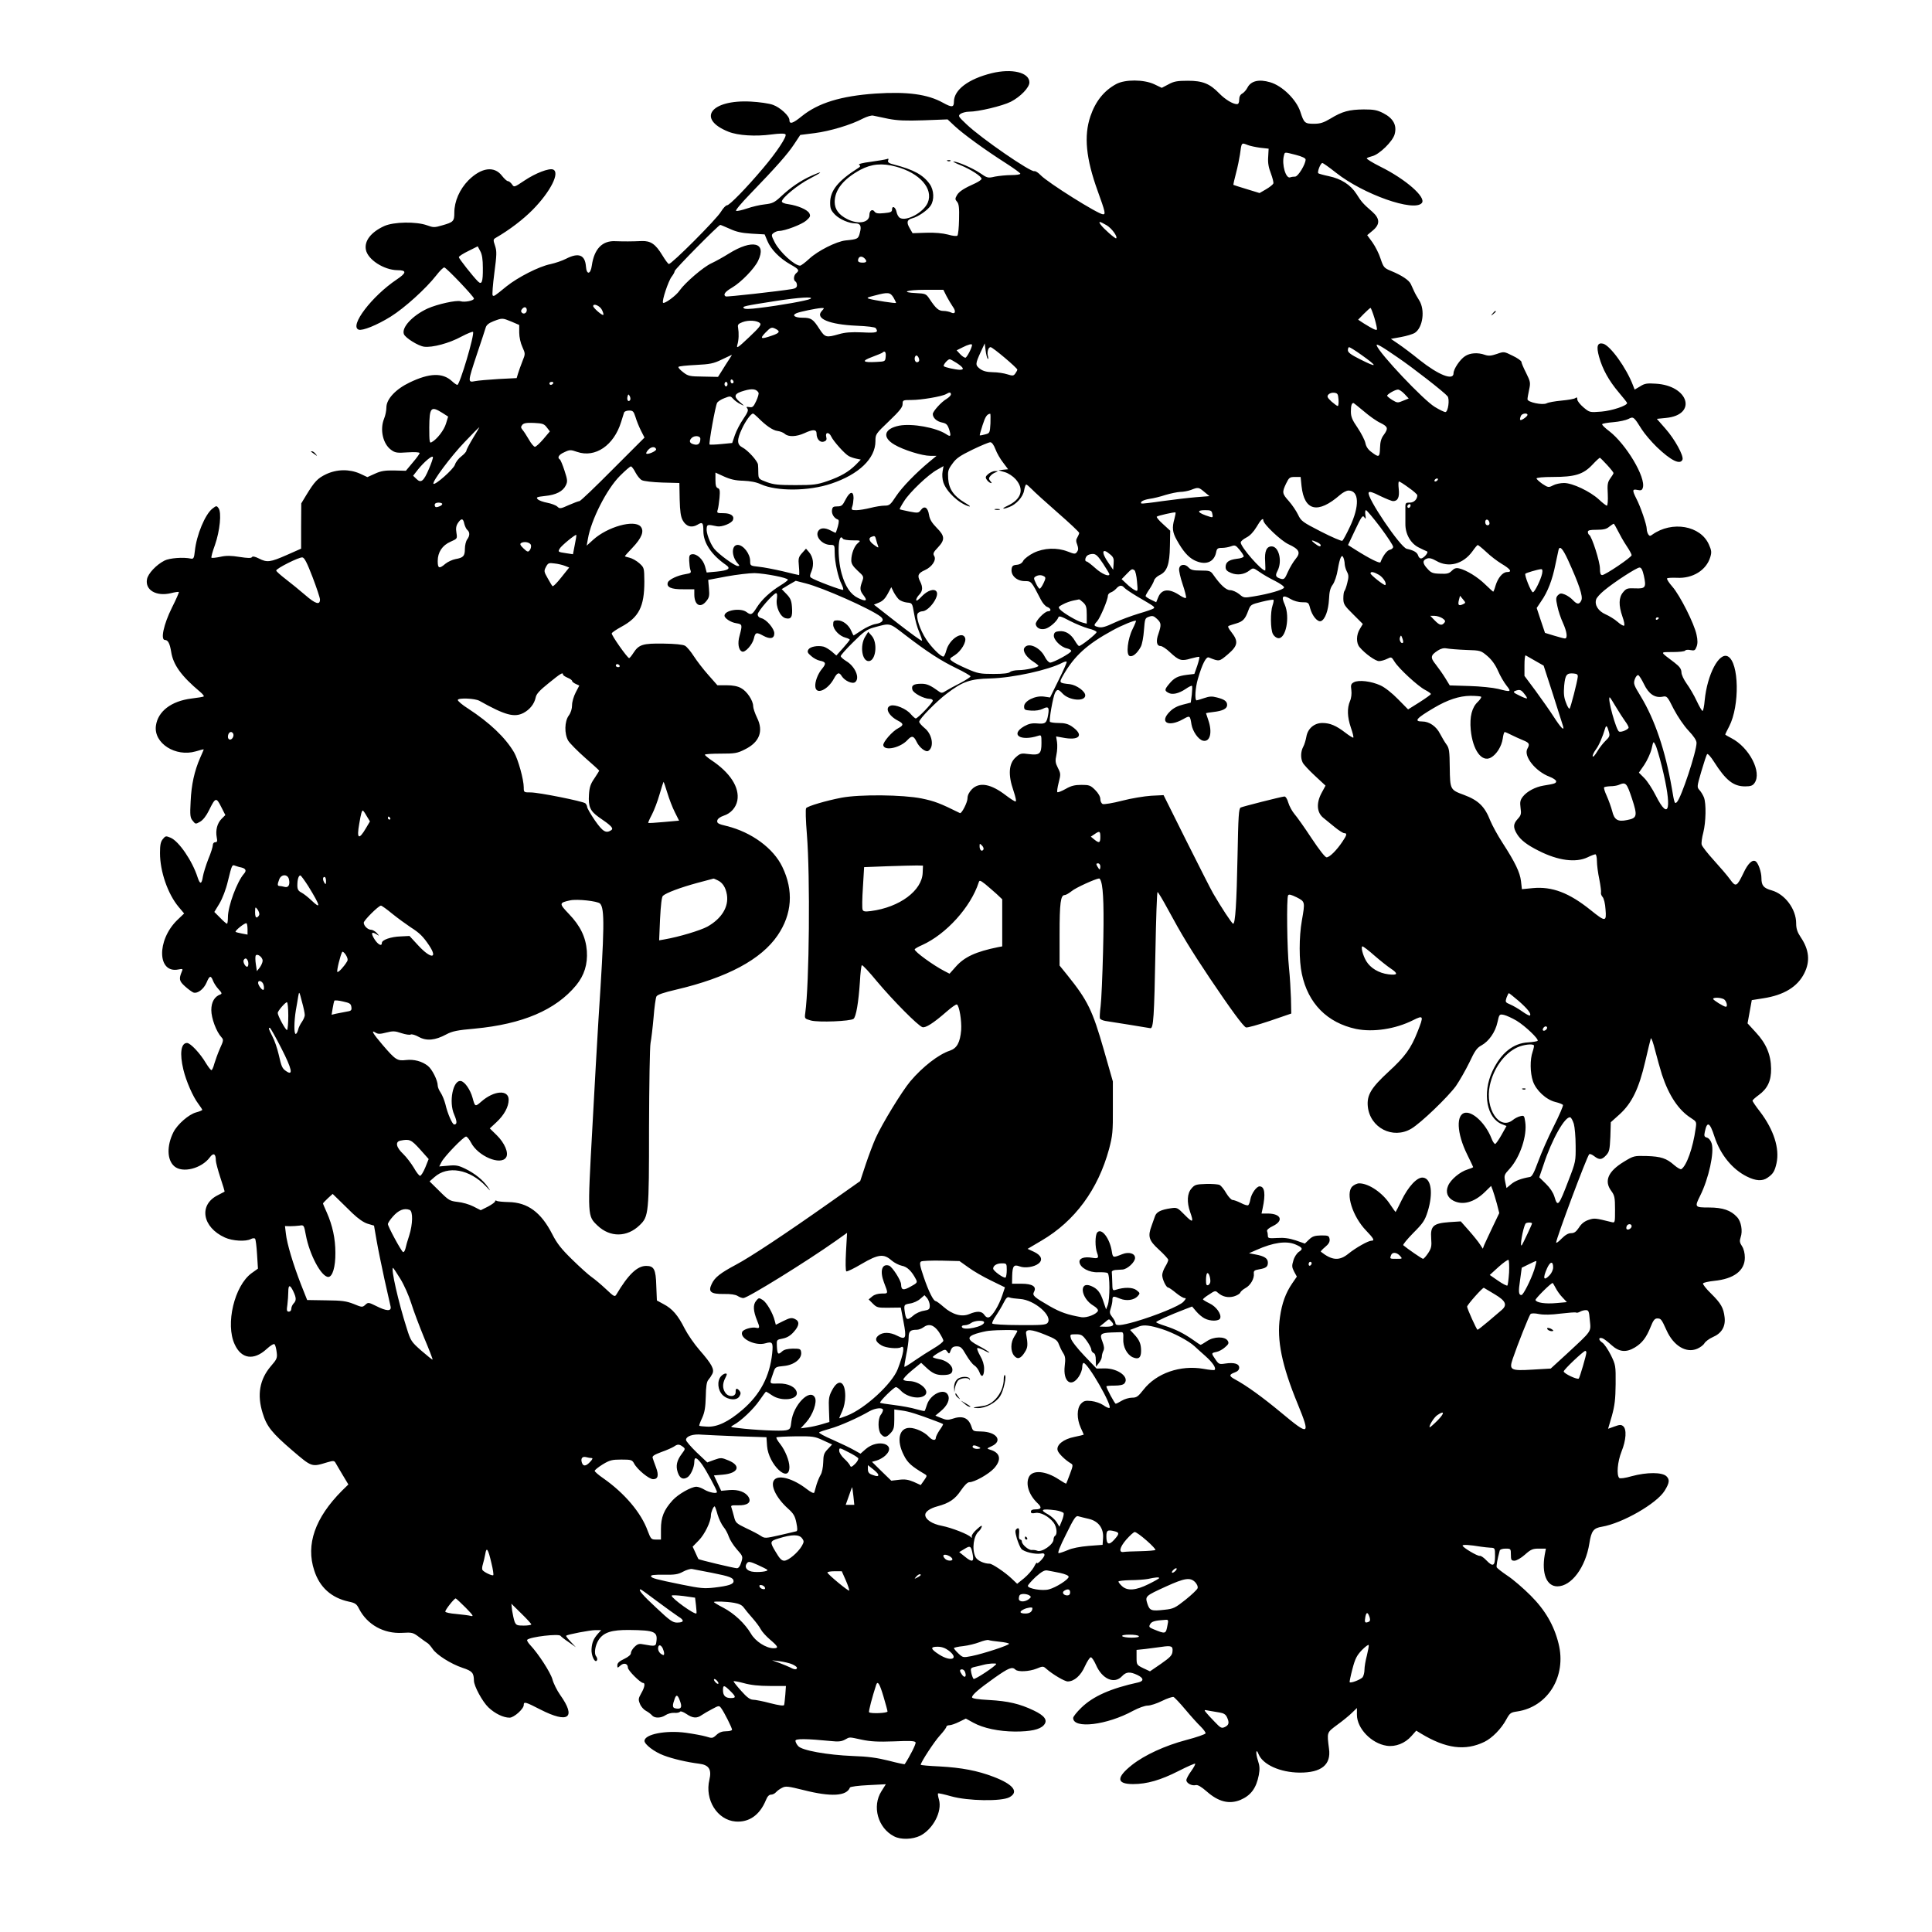 <?xml version="1.0" standalone="no"?>
<!DOCTYPE svg PUBLIC "-//W3C//DTD SVG 20010904//EN"
 "http://www.w3.org/TR/2001/REC-SVG-20010904/DTD/svg10.dtd">
<svg version="1.0" xmlns="http://www.w3.org/2000/svg"
 width="1280pt" height="1280pt" viewBox="0 0 1280 1280"
 preserveAspectRatio="xMidYMid meet">
<g transform="translate(0,1280) scale(0.1,-0.1)"
fill="#000000" stroke="none">
<path d="M6570 12315 c-154 -38 -250 -110 -250 -189 0 -38 -14 -39 -72 -7
-102 57 -237 75 -449 61 -228 -16 -378 -62 -487 -150 -60 -49 -82 -55 -82 -25
0 27 -61 83 -108 100 -26 10 -92 19 -148 22 -265 14 -361 -115 -147 -200 63
-25 178 -32 283 -18 54 7 87 8 94 1 12 -12 -58 -118 -148 -224 -113 -134 -223
-246 -239 -246 -8 0 -26 -19 -40 -42 -30 -51 -331 -352 -346 -347 -6 2 -25 28
-43 58 -45 74 -77 96 -136 94 -69 -3 -116 -3 -174 -1 -87 5 -141 -50 -157
-161 -8 -60 -35 -64 -39 -6 -6 77 -49 93 -131 51 -25 -13 -72 -29 -104 -36
-76 -15 -216 -87 -291 -147 -82 -67 -84 -68 -92 -60 -4 4 1 70 11 147 16 122
17 145 5 181 -13 39 -13 43 4 53 92 53 183 123 246 187 117 119 182 247 134
266 -27 10 -116 -24 -189 -73 -69 -46 -69 -46 -83 -25 -8 11 -20 21 -27 21 -7
0 -24 16 -39 35 -51 67 -136 56 -222 -29 -59 -60 -94 -140 -94 -215 0 -57 -6
-63 -80 -84 -51 -15 -59 -15 -100 0 -71 26 -222 24 -285 -5 -87 -40 -132 -98
-121 -156 12 -66 120 -135 209 -136 63 0 61 -18 -5 -62 -164 -110 -315 -308
-252 -332 25 -9 120 29 212 86 93 58 235 187 302 273 24 31 48 55 54 53 16 -4
196 -193 196 -206 0 -14 -61 -26 -88 -18 -28 9 -154 -19 -219 -48 -101 -47
-174 -126 -157 -170 10 -25 95 -78 134 -83 54 -7 167 23 247 67 40 21 75 35
77 31 11 -18 -88 -351 -104 -351 -5 0 -21 11 -36 25 -62 57 -149 54 -280 -9
-92 -44 -154 -110 -154 -165 0 -21 -7 -55 -15 -74 -30 -73 -8 -169 47 -208 26
-19 39 -21 109 -16 49 3 79 1 79 -5 0 -5 -21 -34 -46 -63 l-45 -54 -77 2 c-61
1 -88 -3 -127 -21 l-51 -23 -49 23 c-70 31 -153 30 -225 -4 -56 -27 -76 -48
-132 -140 l-32 -53 -1 -150 0 -150 -95 -42 c-109 -48 -131 -51 -185 -23 -26
13 -41 16 -46 9 -4 -8 -28 -7 -81 1 -57 9 -88 10 -128 1 -29 -6 -55 -9 -59 -6
-3 3 7 41 23 84 33 94 45 216 24 244 -13 18 -15 17 -41 -3 -48 -38 -105 -174
-116 -280 -5 -48 -9 -54 -26 -51 -50 11 -142 4 -175 -13 -55 -28 -109 -86
-116 -123 -14 -72 61 -116 158 -93 27 7 51 10 53 8 2 -2 -18 -49 -46 -104 -55
-111 -77 -214 -46 -214 20 0 32 -23 41 -78 13 -86 67 -161 191 -265 17 -14 28
-28 25 -31 -3 -3 -40 -9 -82 -14 -134 -17 -222 -85 -235 -180 -16 -116 130
-209 264 -170 29 9 53 15 53 13 0 -1 -11 -27 -24 -56 -38 -87 -58 -177 -63
-289 -5 -93 -3 -108 14 -128 18 -23 19 -23 49 -6 19 11 41 39 59 76 42 86 48
87 80 23 l28 -55 -25 -25 c-29 -29 -41 -76 -32 -123 5 -25 3 -32 -10 -32 -9 0
-16 -8 -16 -19 0 -11 -13 -53 -30 -93 -16 -41 -32 -93 -36 -116 -8 -52 -19
-53 -35 -4 -35 109 -124 239 -179 262 -31 13 -34 12 -51 -9 -15 -18 -19 -40
-19 -93 0 -122 52 -271 123 -356 l37 -44 -46 -44 c-137 -134 -132 -355 8 -327
28 6 31 4 23 -13 -21 -50 -18 -64 21 -99 21 -19 46 -37 56 -41 28 -8 68 23 87
67 19 46 28 48 42 12 6 -16 22 -41 37 -57 21 -22 24 -30 13 -34 -40 -14 -61
-51 -61 -104 0 -54 33 -143 67 -180 15 -16 14 -23 -10 -75 -14 -32 -30 -77
-37 -100 -6 -24 -15 -43 -19 -43 -5 0 -21 21 -37 47 -37 63 -102 133 -125 133
-40 0 -50 -69 -24 -177 18 -75 63 -179 99 -226 14 -19 26 -37 26 -40 0 -3 -18
-11 -41 -17 -48 -13 -123 -78 -150 -131 -45 -90 -43 -184 6 -226 54 -47 180
-15 235 59 24 33 40 25 40 -21 0 -12 14 -64 30 -113 17 -50 29 -92 28 -93 -2
-1 -22 -12 -46 -24 -127 -64 -102 -212 48 -280 50 -23 139 -28 172 -10 11 6
24 7 28 2 4 -4 10 -51 13 -103 l6 -95 -42 -30 c-114 -83 -175 -338 -112 -472
44 -97 127 -108 211 -31 26 24 48 37 53 32 5 -5 11 -28 14 -52 5 -39 2 -47
-39 -94 -74 -87 -92 -189 -54 -310 27 -89 61 -131 197 -248 130 -111 127 -110
232 -78 38 11 45 11 53 -2 4 -8 26 -44 47 -80 l39 -65 -42 -41 c-179 -180
-241 -357 -184 -529 36 -112 114 -181 228 -206 44 -9 53 -16 69 -48 54 -105
164 -166 286 -159 66 4 72 2 113 -29 24 -18 49 -36 56 -40 7 -5 21 -21 32 -37
25 -39 121 -100 199 -126 64 -21 74 -33 75 -85 0 -35 56 -139 96 -177 43 -41
99 -68 140 -68 29 0 94 58 94 84 0 24 11 21 110 -30 186 -95 240 -56 131 97
-21 30 -44 76 -51 103 -13 46 -93 170 -148 228 -14 15 -23 31 -19 34 20 20
211 42 221 26 2 -4 26 -23 53 -41 l48 -34 -34 36 c-19 20 -33 38 -30 40 11 9
159 37 193 37 l39 0 -20 -22 c-30 -34 -41 -58 -44 -104 -3 -42 23 -96 36 -74
4 6 1 17 -5 26 -16 18 -7 73 16 109 33 50 85 67 203 66 171 -2 190 -11 179
-82 -3 -26 -11 -27 -81 -14 -32 7 -42 4 -62 -15 -14 -13 -25 -32 -25 -42 0
-11 -16 -25 -45 -39 -32 -15 -45 -27 -45 -42 0 -19 1 -19 20 -2 23 21 50 14
50 -14 0 -18 83 -101 101 -101 15 0 10 -30 -13 -69 -19 -34 -20 -41 -8 -70 7
-18 25 -38 40 -46 14 -7 32 -21 39 -29 17 -21 60 -20 91 1 13 9 38 16 56 15
18 -2 35 2 39 7 3 6 21 0 42 -14 42 -29 70 -31 102 -8 13 9 44 27 69 40 44 24
47 24 60 6 19 -25 72 -130 72 -143 0 -5 -17 -10 -39 -10 -26 0 -46 -7 -64 -24
-25 -23 -29 -24 -69 -11 -24 7 -84 18 -134 25 -134 18 -274 -10 -274 -54 0
-23 65 -73 127 -96 60 -23 155 -45 235 -55 65 -8 84 -38 68 -106 -32 -133 52
-267 173 -277 89 -7 160 42 201 141 10 25 21 37 34 37 11 0 25 7 33 16 7 8 25
22 40 29 24 13 39 11 144 -15 181 -46 284 -40 306 17 2 6 57 13 121 16 l117 6
-29 -46 c-64 -100 -24 -244 83 -299 45 -24 123 -21 174 4 85 44 146 160 124
239 -6 20 -9 39 -6 41 2 3 41 -6 87 -19 110 -31 333 -35 386 -6 64 35 26 85
-105 135 -107 41 -212 61 -359 69 -68 3 -124 8 -124 11 0 16 90 154 127 194
24 26 43 52 43 58 0 5 9 10 20 10 11 0 40 10 64 22 l45 22 49 -27 c67 -37 169
-58 276 -59 104 0 165 13 191 42 29 32 7 63 -67 98 -92 44 -169 62 -295 69
-76 4 -113 10 -113 18 0 16 42 53 149 129 94 66 117 76 139 54 16 -16 90 -13
140 7 41 17 44 17 65 -2 41 -36 120 -83 141 -83 43 0 87 39 114 101 15 32 32
59 39 59 7 0 22 -23 34 -50 41 -95 122 -130 173 -75 27 29 52 31 101 8 42 -20
45 -40 8 -49 -184 -40 -301 -92 -379 -168 -30 -29 -54 -59 -54 -68 0 -74 223
-48 398 48 36 19 77 34 96 34 18 0 61 14 95 31 34 17 68 28 76 26 7 -3 43 -41
79 -84 36 -43 81 -93 101 -112 19 -19 34 -39 32 -45 -2 -6 -59 -26 -128 -44
-140 -37 -275 -99 -359 -165 -106 -84 -104 -127 7 -127 92 0 182 26 302 87 57
29 107 51 109 48 3 -3 -9 -25 -26 -49 -18 -24 -32 -51 -32 -60 0 -20 36 -39
61 -33 14 4 37 -10 74 -42 78 -69 149 -86 223 -56 70 30 105 78 122 165 7 39
6 61 -6 96 -16 49 -13 86 4 43 28 -70 143 -122 272 -123 144 -1 210 52 195
158 -14 111 -16 106 55 159 36 26 80 62 98 80 l32 31 0 -45 c0 -90 96 -190
197 -205 58 -9 122 16 164 64 l32 36 31 -19 c165 -100 293 -117 421 -55 51 25
111 86 144 147 24 44 30 48 72 54 204 30 329 233 275 449 -30 122 -89 223
-185 319 -47 47 -116 107 -153 131 -37 25 -69 50 -72 56 -3 9 4 52 20 111 2 8
19 13 39 13 34 0 35 -1 35 -40 0 -35 3 -40 24 -40 13 0 43 17 69 40 39 35 52
40 92 40 l47 0 -8 -42 c-21 -124 13 -208 84 -208 93 0 187 126 212 285 13 82
27 101 83 110 136 23 364 154 416 239 32 52 34 73 12 95 -28 28 -130 28 -230
1 -44 -13 -78 -17 -83 -12 -19 19 -12 107 15 175 31 77 35 148 11 168 -13 11
-23 11 -58 -2 l-42 -15 25 85 c19 69 24 111 25 211 1 123 0 127 -32 193 -19
37 -44 75 -58 83 -26 18 -24 37 4 27 9 -3 36 -24 59 -45 51 -46 97 -50 155
-15 47 29 74 63 103 134 18 46 28 58 45 58 24 0 28 -5 61 -78 46 -103 130
-154 203 -123 19 8 41 24 48 36 7 12 32 31 55 41 59 25 86 70 79 131 -7 63
-24 93 -91 159 -32 31 -55 61 -52 66 4 6 37 13 74 17 131 13 203 68 203 154 0
29 -7 58 -19 76 -15 23 -17 34 -9 58 15 42 4 106 -24 135 -40 44 -94 63 -185
63 -95 0 -97 2 -59 78 57 114 95 289 76 347 -6 19 -19 35 -31 38 -18 5 -20 11
-14 39 15 72 33 64 64 -33 39 -119 118 -216 215 -264 58 -29 102 -32 136 -8
37 25 48 43 60 97 21 97 -18 220 -108 339 -29 37 -52 71 -51 75 0 4 19 21 41
37 59 43 83 95 82 175 -1 91 -32 166 -101 240 l-55 60 14 77 14 77 76 12 c137
21 227 76 272 166 40 80 32 156 -24 239 -22 33 -30 56 -30 92 0 94 -74 193
-162 218 -54 15 -68 32 -68 81 0 41 -21 101 -39 112 -21 13 -51 -15 -80 -78
-44 -91 -51 -95 -89 -42 -18 25 -66 81 -107 126 -41 45 -78 92 -81 104 -3 11
2 48 11 81 17 68 20 191 4 232 -6 15 -19 37 -29 48 -18 20 -18 22 12 125 17
58 34 109 38 114 5 4 25 -18 45 -50 79 -124 129 -164 207 -164 37 0 50 5 62
22 51 72 -35 237 -154 298 -22 11 -40 22 -40 24 0 2 12 26 26 53 71 137 66
424 -8 464 -58 31 -137 -118 -154 -291 -3 -38 -10 -70 -14 -70 -5 0 -22 30
-39 66 -17 37 -47 88 -66 114 -20 28 -35 60 -35 76 -1 22 -11 37 -46 64 -100
76 -99 69 -12 70 42 0 80 4 83 10 3 5 19 7 35 3 26 -5 31 -2 40 22 8 20 8 44
0 80 -15 73 -110 261 -160 318 -23 26 -39 51 -35 55 3 4 33 5 65 4 104 -6 195
50 221 137 10 32 8 45 -9 83 -55 126 -244 159 -375 66 -14 -11 -19 -10 -27 2
-5 8 -10 24 -10 36 0 27 -41 148 -69 201 -28 56 -27 64 8 57 23 -5 30 -2 35
14 22 68 -111 290 -223 376 -28 21 -49 41 -46 46 2 4 36 10 74 13 38 3 83 13
99 21 34 18 36 16 90 -70 18 -28 62 -80 99 -116 93 -89 155 -120 170 -83 9 25
-51 135 -113 205 l-57 65 60 6 c210 20 152 215 -68 227 -57 4 -74 1 -103 -18
l-36 -21 -11 28 c-44 116 -150 263 -198 276 -38 9 -46 -17 -27 -86 23 -83 65
-159 131 -237 30 -35 55 -67 55 -70 0 -18 -100 -51 -170 -57 -78 -6 -78 -6
-119 28 -22 19 -41 42 -41 53 0 13 -3 16 -12 9 -7 -6 -49 -13 -92 -17 -44 -4
-88 -12 -99 -18 -27 -14 -127 7 -127 27 0 8 5 36 11 64 10 46 8 53 -20 110
-17 33 -31 66 -31 73 0 7 -26 26 -58 41 -57 28 -57 29 -105 12 -38 -13 -55
-14 -79 -6 -47 17 -100 13 -132 -9 -33 -21 -76 -85 -76 -113 0 -51 -99 -12
-225 88 -49 40 -112 87 -140 106 l-50 34 67 12 c37 7 78 19 92 28 53 35 69
152 28 216 -12 19 -27 45 -33 59 -6 14 -16 35 -22 48 -12 26 -60 58 -131 87
-46 19 -50 24 -69 80 -10 33 -35 82 -54 109 l-35 48 36 30 c50 41 49 79 -1
124 -61 53 -73 66 -106 119 -39 61 -102 101 -184 118 -34 7 -65 16 -69 19 -8
9 15 68 27 68 5 0 46 -29 90 -64 182 -144 518 -262 569 -201 31 37 -107 158
-275 241 -52 26 -92 51 -90 55 3 4 19 10 35 14 47 10 138 99 150 146 16 59 -9
105 -75 139 -41 21 -63 25 -130 25 -96 -1 -142 -13 -219 -60 -47 -28 -69 -35
-111 -35 -60 0 -66 5 -90 80 -27 81 -120 172 -200 195 -74 22 -127 9 -150 -35
-8 -16 -24 -34 -35 -40 -13 -7 -20 -21 -20 -40 0 -20 -5 -30 -15 -30 -27 0
-78 31 -117 71 -63 65 -110 84 -208 84 -70 0 -93 -4 -129 -24 l-44 -23 -50 24
c-69 32 -193 33 -252 1 -81 -44 -137 -114 -171 -214 -44 -130 -29 -280 48
-493 51 -141 54 -156 36 -156 -32 0 -366 210 -413 259 -16 17 -35 29 -42 27
-23 -9 -350 216 -448 309 -57 54 -59 57 -41 71 11 7 36 14 55 14 64 0 222 38
278 66 64 33 123 94 123 128 0 66 -115 94 -250 61z m-685 -302 c62 -12 115
-14 236 -10 l157 6 48 -45 c57 -53 200 -157 338 -245 53 -34 96 -65 96 -70 0
-5 -27 -9 -60 -9 -32 0 -81 -5 -108 -10 -47 -11 -51 -10 -100 24 -49 33 -149
76 -175 76 -7 0 15 -12 48 -25 66 -27 139 -74 138 -90 0 -5 -18 -18 -39 -28
-78 -35 -109 -55 -124 -80 -13 -23 -13 -28 1 -44 12 -14 15 -40 13 -117 -1
-54 -6 -102 -11 -107 -5 -5 -33 -2 -63 7 -35 9 -87 14 -144 12 l-90 -3 -19 33
c-23 39 -18 57 18 66 38 10 101 53 121 84 25 38 22 102 -6 142 -44 62 -107 96
-238 130 -33 8 -42 15 -38 27 5 11 2 14 -9 9 -9 -3 -56 -11 -106 -18 -56 -7
-85 -15 -77 -20 10 -7 9 -12 -6 -21 -134 -85 -186 -150 -186 -230 0 -39 5 -51
33 -80 32 -31 92 -57 134 -57 33 0 42 -17 30 -61 -10 -42 -14 -44 -95 -52 -62
-7 -184 -69 -240 -121 -27 -25 -55 -46 -61 -46 -37 0 -135 90 -168 154 -24 47
-24 50 -7 63 10 7 25 13 35 13 39 0 152 43 181 69 26 23 29 30 20 48 -13 24
-76 51 -138 60 -26 3 -44 11 -44 18 0 24 108 112 184 151 87 45 94 56 13 20
-70 -31 -137 -76 -202 -137 -44 -41 -57 -47 -108 -53 -32 -3 -85 -16 -117 -27
-33 -11 -66 -19 -73 -16 -7 2 33 50 94 113 172 178 247 263 290 328 l41 62 95
12 c102 13 242 55 321 97 26 13 56 22 67 19 11 -2 56 -12 100 -21z m2382 -174
c15 -6 53 -14 83 -18 l55 -6 -3 -55 c-3 -39 3 -71 18 -109 11 -30 19 -60 16
-67 -3 -7 -24 -24 -48 -38 l-43 -25 -85 26 c-47 14 -86 27 -88 28 -2 2 6 36
17 78 11 41 22 97 26 123 11 82 9 80 52 63z m318 -65 c42 -11 65 -22 65 -31 0
-31 -50 -113 -69 -113 -11 0 -26 -2 -33 -5 -29 -11 -57 85 -42 143 7 26 0 26
79 6z m-2649 -78 c157 -42 249 -146 211 -238 -27 -65 -143 -128 -186 -101 -9
6 -18 23 -21 38 -6 33 -30 46 -30 17 0 -16 -9 -20 -52 -24 -40 -4 -55 -2 -64
10 -14 20 -34 7 -34 -22 0 -52 -74 -65 -148 -27 -55 28 -82 65 -82 113 0 80
58 152 170 213 74 39 144 46 236 21z m1395 -388 c33 -19 75 -75 64 -87 -5 -5
-85 65 -103 91 -17 24 -8 23 39 -4z m-2496 -24 c43 -20 79 -28 144 -32 l87 -5
18 -43 c23 -56 81 -115 151 -155 59 -33 63 -40 40 -59 -17 -14 -20 -46 -5 -55
6 -3 10 -15 10 -25 0 -14 -9 -21 -32 -25 -91 -15 -433 -53 -440 -49 -19 12 -5
31 43 59 59 35 148 126 172 178 58 121 -38 144 -194 47 -35 -22 -87 -51 -115
-64 -55 -25 -175 -129 -211 -180 -22 -34 -101 -91 -110 -82 -10 10 35 145 57
173 11 14 20 31 20 37 0 12 291 306 302 306 3 0 31 -12 63 -26z m-1636 -259
c1 -93 -7 -115 -33 -89 -33 33 -126 151 -126 160 0 6 28 24 63 41 l62 31 17
-32 c12 -22 17 -55 17 -111z m2529 63 c18 -18 14 -28 -11 -28 -29 0 -37 7 -30
26 6 17 25 18 41 2z m543 -250 c12 -23 31 -54 41 -69 24 -32 17 -54 -12 -39
-10 5 -33 10 -49 10 -32 0 -50 15 -93 80 -22 33 -27 35 -86 38 -111 5 -67 22
58 22 l120 0 21 -42z m-351 -10 c10 -18 18 -34 16 -35 -4 -4 -141 17 -176 27
-21 6 -17 9 35 22 90 24 103 22 125 -14z m-551 -8 c-19 -11 -202 -44 -338 -60
-64 -8 -96 -9 -103 -2 -12 12 0 15 212 48 156 24 256 30 229 14z m-1381 -73
c8 -16 12 -31 9 -33 -6 -7 -67 46 -67 58 0 21 45 2 58 -25z m-498 -2 c0 -19
-20 -29 -32 -17 -8 8 -7 16 2 26 14 17 30 12 30 -9z m1954 -6 c-45 -49 49 -89
231 -97 71 -3 123 -9 127 -16 20 -29 7 -33 -90 -28 -73 3 -113 0 -154 -12 -84
-24 -92 -22 -128 33 -43 67 -55 76 -113 76 -51 0 -73 16 -40 30 23 10 131 32
162 34 24 1 24 1 5 -20z m3663 -49 c11 -38 18 -72 15 -74 -5 -6 -28 5 -86 41
l-38 25 38 39 c21 21 41 39 44 39 3 0 15 -31 27 -70z m-5718 -21 l51 -22 0
-51 c0 -29 9 -70 21 -95 20 -45 20 -45 0 -95 -11 -28 -24 -64 -29 -81 l-9 -30
-119 -6 c-65 -4 -136 -10 -156 -14 -50 -10 -50 -8 12 179 28 83 54 162 58 176
5 17 21 30 52 42 58 22 58 22 119 -3z m1647 -11 c9 -10 -6 -29 -74 -93 -75
-71 -84 -76 -77 -50 10 33 11 77 5 114 -4 20 1 26 30 37 40 15 98 11 116 -8z
m105 -38 c30 -16 23 -27 -28 -44 -72 -25 -81 -21 -43 19 37 38 42 40 71 25z
m1299 -105 c0 -19 -35 -85 -44 -85 -7 0 -23 11 -35 24 l-23 25 38 19 c39 20
64 26 64 17z m104 -92 c5 -4 5 2 2 15 -9 27 1 62 17 62 14 0 177 -138 177
-149 0 -4 -6 -15 -13 -25 -12 -17 -18 -17 -53 -6 -21 7 -65 14 -96 14 -41 1
-64 7 -85 22 -32 25 -32 32 4 111 l27 58 6 -47 c3 -26 10 -51 14 -55z m2716 9
c99 -67 308 -230 330 -257 16 -19 4 -105 -14 -105 -8 0 -39 15 -70 34 -75 45
-367 354 -385 407 -5 16 29 -3 139 -79z m-242 18 c113 -80 111 -90 -8 -30 -60
30 -80 45 -80 60 0 11 4 20 8 20 5 0 41 -22 80 -50z m-3150 -12 c-3 -33 -3
-33 -62 -36 -91 -5 -101 6 -28 33 35 13 66 26 69 29 15 15 24 3 21 -26z
m-1038 -20 c-12 -18 -33 -51 -47 -74 l-26 -41 -98 2 c-89 1 -100 3 -133 29
-20 15 -34 31 -31 35 2 5 54 10 114 13 95 5 118 9 173 36 35 17 65 31 66 31 2
1 -6 -14 -18 -31z m1260 -5 c0 -7 -7 -13 -15 -13 -15 0 -21 31 -8 43 8 8 23
-12 23 -30z m250 -19 c45 -30 51 -44 18 -44 -28 1 -98 16 -105 24 -7 7 26 46
39 46 5 0 26 -12 48 -26z m-1480 -125 c0 -5 -4 -9 -10 -9 -5 0 -10 7 -10 16 0
8 5 12 10 9 6 -3 10 -10 10 -16z m-1195 -9 c-3 -5 -10 -10 -16 -10 -5 0 -9 5
-9 10 0 6 7 10 16 10 8 0 12 -4 9 -10z m1155 -5 c0 -8 -4 -15 -10 -15 -5 0
-10 7 -10 15 0 8 5 15 10 15 6 0 10 -7 10 -15z m205 -56 c4 -5 -3 -30 -15 -56
-18 -39 -25 -44 -46 -40 -19 3 -22 2 -13 -9 9 -11 3 -26 -26 -69 -21 -30 -46
-78 -56 -107 l-18 -53 -72 -7 c-40 -4 -75 -5 -78 -3 -6 7 38 254 50 276 4 8
26 23 48 31 38 15 41 15 58 -4 10 -11 31 -27 48 -35 30 -15 30 -15 -4 14 -44
38 -37 56 31 75 52 15 79 11 93 -13z m4280 -9 l28 -30 -37 -15 c-35 -15 -39
-15 -72 5 -19 12 -34 25 -34 28 0 10 52 40 71 41 8 1 28 -12 44 -29z m-3005
-3 c0 -7 -13 -20 -29 -30 -35 -20 -91 -83 -91 -100 0 -25 26 -49 60 -56 29 -6
37 -13 48 -45 15 -47 11 -53 -20 -32 -66 43 -224 72 -310 56 -101 -20 -116
-77 -32 -126 59 -35 184 -74 237 -74 l42 0 -45 -37 c-93 -77 -183 -170 -223
-230 -38 -58 -44 -63 -77 -63 -20 0 -62 -7 -93 -15 -32 -8 -74 -15 -93 -15
-32 0 -35 2 -28 23 5 12 8 38 9 57 0 50 -25 45 -53 -10 -20 -39 -26 -45 -55
-45 -27 0 -32 -4 -35 -26 -3 -25 15 -53 39 -61 8 -3 8 -15 0 -46 -7 -23 -13
-42 -15 -42 -2 0 -17 7 -32 15 -40 21 -71 19 -84 -5 -20 -37 29 -90 82 -90 27
0 28 -2 28 -52 0 -61 23 -166 46 -209 8 -17 13 -33 10 -37 -6 -5 -191 64 -213
81 -9 6 -8 17 4 44 17 43 11 92 -17 125 l-20 23 -26 -29 c-24 -27 -26 -36 -21
-88 3 -32 3 -58 1 -58 -3 0 -51 11 -107 25 -56 13 -128 27 -159 30 -57 6 -58
7 -58 38 0 48 -45 106 -82 107 -43 0 -43 -75 -1 -122 14 -16 14 -18 1 -18 -20
0 -128 79 -156 114 -28 36 -55 108 -50 137 3 25 6 25 69 12 31 -6 97 20 105
42 11 27 -15 45 -63 45 -42 0 -45 1 -38 23 4 12 9 48 12 79 4 47 2 59 -11 64
-12 4 -16 19 -16 55 l0 48 57 -26 c42 -19 76 -27 127 -28 47 -2 86 -9 116 -23
105 -48 318 -47 468 4 182 61 292 166 292 281 0 46 1 48 90 133 70 67 90 92
90 113 0 26 2 27 59 27 65 0 201 23 229 39 23 14 32 13 32 -2z m2568 -34 c2
-24 -1 -43 -5 -43 -5 0 -23 14 -42 30 -27 26 -31 33 -20 46 7 8 24 14 38 12
23 -3 26 -8 29 -45z m-4693 -3 c-11 -17 -23 -1 -18 21 5 19 7 19 15 5 5 -9 6
-21 3 -26z m4861 -75 c36 -31 85 -66 110 -77 50 -25 53 -36 22 -79 -17 -22
-24 -46 -25 -87 -2 -63 -7 -65 -58 -26 -22 16 -35 37 -39 59 -4 19 -27 64 -51
100 -36 52 -45 74 -45 108 0 39 5 57 17 57 2 0 33 -25 69 -55z m-6106 -10 l39
-25 -14 -46 c-13 -44 -60 -105 -96 -124 -13 -8 -15 4 -15 98 1 133 11 144 86
97z m1280 -27 c7 -24 23 -64 36 -90 l24 -47 -210 -210 c-115 -116 -214 -211
-221 -211 -6 0 -38 -12 -70 -26 -55 -25 -61 -26 -77 -10 -10 9 -40 20 -66 25
-27 5 -55 15 -63 23 -13 13 -7 16 48 22 73 7 119 31 138 71 12 25 11 36 -9 97
-12 37 -26 71 -31 74 -19 12 -7 32 30 48 35 17 42 17 85 2 120 -41 243 43 291
198 9 28 18 57 20 64 3 6 17 12 33 12 25 0 30 -5 42 -42z m810 -3 c54 -55 100
-86 130 -90 18 -2 40 -11 49 -19 24 -22 77 -20 130 4 58 27 81 26 81 -3 0 -36
23 -61 48 -53 17 6 21 13 16 32 -8 32 19 33 33 2 15 -32 90 -116 117 -130 11
-6 34 -14 50 -17 l29 -6 -33 -34 c-49 -48 -99 -77 -187 -108 -70 -24 -92 -27
-213 -27 -112 0 -144 3 -190 20 -54 20 -55 22 -56 60 0 21 -1 47 -2 56 -3 24
-68 96 -104 114 -36 19 -37 50 -2 124 23 50 59 100 73 100 3 0 17 -11 31 -25z
m1542 -40 c-4 -63 -4 -65 -35 -73 -18 -5 -34 -8 -36 -6 -1 1 7 32 19 68 18 56
29 72 50 75 3 1 3 -28 2 -64z m3558 56 c0 -5 -11 -16 -25 -25 -25 -16 -30 -11
-19 18 6 17 44 23 44 7z m-6497 -83 l20 -26 -43 -51 c-24 -28 -49 -51 -56 -51
-7 0 -25 21 -40 48 -15 26 -34 55 -42 64 -12 15 -12 20 -2 33 10 12 29 15 78
13 57 -3 67 -6 85 -30z m-489 -70 c-24 -40 -44 -77 -44 -84 0 -6 -15 -23 -33
-37 -19 -14 -38 -39 -43 -56 -9 -29 -131 -137 -142 -126 -12 11 118 185 207
277 51 54 95 98 97 98 1 0 -17 -32 -42 -72z m1506 -5 c0 -32 -15 -45 -43 -37
-29 7 -34 23 -15 42 19 19 58 15 58 -5z m1955 -69 c9 -25 32 -65 51 -89 l33
-44 -32 -3 -32 -4 42 -12 c24 -7 54 -27 72 -47 59 -67 38 -133 -54 -176 -43
-20 -35 -26 12 -8 46 17 91 67 98 110 4 22 10 39 14 39 4 0 20 -14 37 -31 16
-17 93 -87 172 -156 78 -68 142 -128 142 -134 0 -5 -6 -18 -12 -29 -10 -15
-10 -27 -1 -49 8 -23 8 -34 -1 -47 -12 -16 -16 -16 -62 2 -72 28 -158 24 -226
-9 -30 -15 -60 -38 -68 -51 -8 -17 -23 -26 -44 -28 -25 -2 -32 -8 -34 -30 -5
-42 36 -78 87 -78 44 0 43 1 107 -123 11 -22 30 -44 42 -48 26 -10 29 -29 6
-29 -23 0 -86 -66 -82 -86 5 -25 31 -38 63 -30 29 7 78 50 87 76 3 11 19 7 75
-23 39 -20 95 -43 124 -51 30 -7 54 -18 54 -24 0 -11 -102 -92 -116 -92 -4 0
-16 15 -27 34 -27 46 -63 68 -104 64 -25 -2 -34 -8 -36 -26 -4 -29 46 -80 88
-88 17 -4 29 -12 27 -18 -4 -14 -116 -75 -139 -76 -9 0 -24 16 -35 37 -32 65
-111 100 -136 61 -14 -21 13 -63 61 -93 17 -11 31 -23 32 -26 0 -10 -85 -29
-132 -29 -24 0 -50 -6 -56 -12 -9 -9 -46 -13 -110 -13 -88 0 -105 3 -175 34
-42 18 -87 41 -98 50 -21 16 -20 17 18 41 41 27 77 87 67 114 -18 48 -104 -9
-124 -82 -6 -23 -15 -42 -20 -42 -18 0 -79 61 -113 113 -43 65 -72 154 -56
174 6 7 20 13 29 13 43 0 115 98 95 130 -14 23 -59 9 -97 -30 -23 -25 -38 -35
-38 -25 0 8 9 24 20 35 24 24 25 51 5 90 -19 37 -12 53 33 73 47 21 78 68 61
94 -9 15 -5 25 25 56 48 51 46 76 -8 130 -32 33 -46 55 -51 86 -8 50 -31 63
-54 32 -15 -20 -19 -21 -76 -10 -33 7 -62 13 -64 15 -2 2 11 26 29 54 38 60
160 176 219 208 l42 24 -6 -35 c-4 -20 -2 -52 5 -73 21 -63 104 -140 170 -159
14 -3 2 7 -27 24 -74 44 -106 90 -111 159 -3 51 -1 61 28 100 25 36 51 53 133
93 56 27 109 49 118 49 10 0 23 -17 34 -46z m-2248 0 c4 -12 -56 -38 -65 -29
-3 3 3 14 13 25 20 22 46 23 52 4z m-1505 -130 c-35 -83 -53 -97 -83 -67 l-22
21 32 41 c41 51 94 96 99 83 2 -6 -10 -41 -26 -78z m7806 25 c23 -25 42 -49
42 -53 0 -4 -10 -20 -21 -35 -18 -25 -21 -40 -17 -105 2 -42 -1 -76 -6 -76 -5
0 -29 18 -53 41 -59 54 -175 109 -231 109 -24 0 -57 -7 -73 -16 -29 -15 -33
-14 -70 10 -21 15 -39 31 -39 36 0 6 44 10 108 10 146 0 201 17 261 80 25 27
48 48 51 47 3 -1 25 -23 48 -48z m-6438 -49 c11 -21 30 -45 42 -51 12 -7 73
-14 136 -16 l113 -3 2 -108 c2 -80 7 -115 20 -139 22 -41 59 -52 97 -30 34 21
40 15 40 -42 0 -77 53 -157 150 -224 34 -24 17 -36 -62 -44 l-66 -6 -11 41
c-13 46 -54 84 -85 80 -18 -2 -21 -10 -20 -43 1 -22 4 -49 8 -61 7 -19 3 -22
-33 -28 -52 -8 -108 -35 -116 -54 -12 -32 22 -47 100 -46 l75 0 0 -34 c0 -72
41 -94 80 -44 19 23 21 36 17 83 l-5 57 122 23 c66 12 150 22 185 22 70 -2
221 -31 221 -44 0 -4 -22 -21 -50 -38 -68 -42 -124 -94 -157 -147 -30 -48 -38
-51 -67 -29 -40 30 -146 12 -146 -24 0 -17 42 -45 78 -50 41 -7 41 -10 22 -82
-15 -51 -7 -97 17 -106 20 -8 69 47 78 88 9 40 17 42 62 17 46 -25 73 -19 73
16 0 31 -52 92 -85 100 -16 4 -25 13 -25 26 0 20 105 140 122 140 7 0 8 -15 5
-37 -9 -53 22 -120 58 -129 37 -9 47 9 42 74 -3 43 -10 59 -36 86 l-32 33 46
28 47 27 66 -17 c112 -28 428 -168 496 -220 27 -21 14 -41 -32 -49 -22 -3 -63
-22 -92 -41 -29 -19 -53 -35 -55 -35 -1 0 -8 14 -15 30 -17 40 -56 70 -91 70
-25 0 -29 -4 -29 -28 0 -33 42 -77 83 -87 15 -4 27 -10 27 -14 -1 -3 -21 -28
-45 -55 l-44 -49 -31 27 c-17 14 -42 29 -54 32 -39 9 -88 0 -100 -19 -9 -15
-6 -23 18 -43 15 -14 41 -28 57 -31 41 -8 44 -19 16 -53 -29 -34 -50 -90 -45
-122 7 -53 83 -18 123 56 22 41 35 45 52 16 20 -31 71 -54 89 -39 33 27 -1
105 -61 140 -19 12 -35 26 -35 32 0 6 37 48 83 93 70 70 90 84 137 97 111 30
99 33 206 -49 147 -113 235 -170 340 -221 52 -25 94 -50 94 -54 0 -5 -30 -24
-67 -44 -38 -19 -80 -42 -96 -52 -22 -15 -30 -16 -45 -5 -58 42 -81 52 -117
52 -52 0 -69 -11 -60 -40 7 -23 75 -59 113 -60 12 0 22 -5 22 -12 0 -14 -100
-118 -113 -118 -4 0 -19 13 -33 29 -29 35 -103 66 -133 56 -41 -13 -15 -67 49
-100 37 -19 38 -30 2 -49 -40 -20 -104 -94 -100 -114 8 -40 115 -16 162 37 27
29 40 26 59 -14 18 -38 60 -70 77 -60 41 25 27 111 -25 152 -19 16 -35 34 -35
41 0 19 114 135 183 187 105 80 155 97 287 100 151 4 388 56 480 105 12 6 24
9 27 6 3 -2 -21 -57 -53 -121 l-57 -116 -41 6 c-57 8 -131 -29 -131 -65 0 -23
4 -25 47 -28 28 -2 59 3 77 12 36 19 44 10 35 -41 -10 -54 -18 -61 -72 -56
-36 3 -56 -2 -87 -19 -94 -55 -26 -101 93 -63 21 7 22 5 22 -48 0 -71 -12 -82
-84 -73 -50 7 -57 5 -87 -22 -46 -41 -51 -116 -15 -219 15 -45 21 -73 14 -73
-6 0 -34 18 -63 40 -100 77 -176 91 -226 41 -19 -20 -29 -40 -29 -60 0 -27
-39 -103 -50 -98 -133 66 -168 79 -254 97 -125 25 -408 28 -531 5 -103 -20
-222 -55 -234 -69 -5 -6 -3 -79 5 -176 22 -275 16 -987 -11 -1182 -5 -37 -4
-37 37 -49 51 -14 263 -5 283 11 17 14 33 110 42 244 3 59 9 109 13 111 5 3
50 -46 101 -108 105 -125 271 -293 300 -302 21 -7 74 27 162 104 32 28 62 49
67 46 16 -10 32 -109 28 -169 -7 -83 -28 -121 -75 -137 -74 -24 -181 -107
-262 -203 -54 -64 -187 -281 -230 -377 -16 -36 -46 -115 -66 -175 l-36 -109
-207 -146 c-289 -204 -523 -359 -616 -408 -103 -55 -141 -84 -161 -128 -25
-52 -6 -67 82 -66 43 1 76 -4 90 -13 12 -8 29 -14 38 -14 28 0 422 244 614
380 l73 52 -7 -125 c-4 -72 -3 -127 2 -130 5 -3 51 19 101 49 111 65 147 69
198 24 18 -16 50 -32 69 -36 35 -6 66 -36 94 -91 10 -19 7 -24 -36 -47 -48
-27 -62 -24 -63 14 0 27 -59 118 -80 125 -47 15 -62 -35 -34 -110 30 -78 30
-75 -14 -75 -25 0 -49 -7 -63 -19 l-24 -20 28 -28 c26 -26 33 -28 107 -27 l78
1 18 -94 c21 -110 16 -122 -41 -93 -48 25 -96 26 -125 2 -26 -21 -20 -42 21
-66 29 -17 108 -24 128 -12 27 17 19 -39 -21 -144 -37 -97 -216 -262 -336
-309 -28 -11 -52 -19 -52 -17 0 2 9 23 20 47 12 27 20 66 20 100 0 99 -45 119
-87 39 -21 -39 -24 -56 -21 -128 l3 -83 -50 -15 c-27 -8 -70 -18 -95 -21 l-45
-6 37 41 c43 48 73 133 57 163 -33 63 -143 -49 -156 -159 -5 -47 -8 -52 -36
-58 -31 -7 -219 2 -317 15 -53 6 -54 7 -30 20 50 27 132 105 171 162 22 32 42
59 44 59 2 0 21 -11 41 -25 62 -42 172 -29 163 20 -8 36 -56 60 -120 59 -66
-1 -63 -8 -34 76 11 33 15 35 68 40 67 6 120 47 115 90 -3 23 -7 25 -55 25
-36 -1 -58 -6 -72 -19 -26 -24 -31 -19 -34 35 -2 43 -2 43 40 51 29 6 51 20
72 44 38 42 40 71 6 86 -20 9 -33 7 -75 -14 l-50 -25 -7 26 c-11 48 -53 121
-79 138 -26 16 -27 16 -45 -6 -21 -26 -19 -66 7 -130 19 -45 18 -54 -6 -48
-28 7 -87 -10 -93 -28 -17 -43 87 -94 153 -75 48 14 53 6 46 -66 -16 -152 -79
-273 -198 -375 -91 -78 -165 -114 -232 -111 -27 1 -51 4 -53 6 -2 2 6 25 19
52 17 38 22 71 24 142 1 65 6 98 17 110 8 9 20 27 26 39 16 30 -2 64 -84 158
-35 40 -79 104 -99 143 -44 88 -82 132 -140 162 l-44 24 -4 98 c-3 109 -15
131 -67 131 -59 0 -119 -57 -197 -189 -11 -18 -16 -15 -70 36 -33 31 -75 66
-94 79 -19 13 -77 65 -128 115 -73 71 -102 108 -133 169 -74 145 -163 211
-290 213 -37 1 -72 4 -78 8 -6 4 -11 3 -11 -3 0 -6 -21 -21 -47 -35 l-48 -24
-49 25 c-27 14 -73 27 -104 30 -51 6 -59 10 -120 71 l-66 65 32 28 c88 79 233
53 341 -60 34 -36 34 -36 12 -4 -30 44 -85 89 -149 120 -45 22 -62 25 -112 20
l-60 -5 16 31 c20 37 145 167 162 167 6 0 21 -18 32 -39 46 -91 198 -155 233
-99 19 29 -10 96 -62 147 l-46 45 43 40 c52 48 82 103 82 150 0 68 -97 62
-182 -13 -40 -35 -41 -34 -57 25 -15 55 -52 108 -78 112 -52 8 -81 -139 -44
-222 20 -47 20 -66 0 -66 -12 0 -44 72 -58 134 -7 27 -21 61 -31 76 -11 16
-20 37 -20 48 0 34 -37 108 -65 130 -39 31 -92 45 -145 39 -58 -7 -70 1 -155
100 -66 77 -80 103 -46 81 16 -10 31 -9 70 1 44 11 57 11 101 -4 27 -9 55 -13
61 -9 7 4 31 -3 54 -16 51 -28 108 -23 182 17 39 21 73 28 188 38 317 30 536
123 672 287 54 66 77 139 71 228 -7 91 -43 166 -119 245 -66 69 -66 74 9 90
46 10 180 -5 197 -21 32 -32 30 -159 -10 -769 -7 -115 -26 -442 -41 -726 -32
-580 -32 -575 35 -639 83 -79 196 -78 279 3 60 58 62 74 62 646 1 284 5 536
10 561 5 25 14 100 20 168 5 67 14 130 19 140 6 12 47 26 133 46 336 79 561
199 670 359 96 141 107 297 31 454 -59 123 -203 229 -367 270 -56 13 -67 19
-64 36 2 12 17 24 43 33 47 15 81 54 90 100 16 87 -48 186 -174 269 -22 15
-41 31 -41 35 0 4 47 7 104 7 94 0 110 2 161 28 96 47 125 120 81 209 -14 29
-26 64 -26 77 0 38 -42 100 -80 120 -23 13 -55 19 -96 19 l-61 0 -60 68 c-33
37 -76 93 -96 124 -20 31 -46 63 -59 70 -15 8 -67 13 -143 14 -136 2 -162 -6
-198 -61 -12 -19 -25 -35 -29 -35 -11 0 -119 153 -115 164 2 6 30 25 63 43
117 63 153 134 153 300 -1 92 -1 92 -34 122 -18 16 -47 32 -64 36 -17 4 -31 8
-31 10 0 2 22 27 50 56 62 65 80 111 54 141 -43 47 -219 -2 -314 -88 l-43 -39
8 45 c21 125 124 329 212 417 35 35 67 63 73 63 5 0 19 -18 30 -40z m4413 -90
c18 -166 108 -187 255 -59 18 16 43 29 56 29 71 0 75 -102 9 -241 -22 -47 -45
-89 -50 -92 -5 -3 -69 24 -141 61 -123 63 -132 70 -152 112 -12 25 -39 65 -61
90 -45 50 -46 58 -18 117 19 39 24 43 58 43 l38 0 6 -60z m902 40 c-3 -5 -11
-10 -16 -10 -6 0 -7 5 -4 10 3 6 11 10 16 10 6 0 7 -4 4 -10z m-192 -51 c32
-22 57 -45 57 -50 0 -27 -22 -49 -50 -49 -29 0 -30 -1 -29 -47 0 -27 0 -68 0
-93 -1 -67 34 -130 88 -157 24 -12 49 -24 55 -26 14 -5 -22 -47 -40 -47 -7 0
-16 9 -19 21 -7 20 -29 33 -75 43 -42 9 -269 345 -252 373 5 9 27 2 76 -23 38
-18 76 -34 86 -34 31 0 43 26 37 80 -3 28 -3 50 2 50 4 0 33 -18 64 -41z
m-1354 -28 l34 -28 -89 -7 c-49 -4 -149 -16 -223 -26 -74 -11 -137 -18 -139
-16 -11 11 12 24 54 31 25 3 73 15 106 26 34 10 77 19 97 20 20 0 52 6 71 13
49 19 51 19 89 -13z m-5049 -80 c0 -9 -24 -21 -41 -21 -5 0 -9 7 -9 15 0 9 9
15 25 15 14 0 25 -4 25 -9z m6414 -16 c-4 -8 -10 -12 -15 -9 -11 6 -2 24 11
24 5 0 7 -7 4 -15z m-1312 -50 c5 -22 3 -25 -16 -19 -81 25 -95 44 -33 44 40
0 45 -3 49 -25z m1113 -88 c47 -63 85 -121 85 -130 0 -8 -10 -17 -21 -19 -19
-3 -47 -40 -63 -83 -4 -10 -71 23 -163 81 l-52 33 43 91 c49 104 54 110 67 90
8 -11 9 -7 5 18 -3 17 -1 32 4 32 5 0 48 -51 95 -113z m-1364 56 c-17 -59 -13
-90 15 -140 41 -74 75 -113 115 -134 73 -37 132 -16 146 51 5 26 10 30 39 30
18 0 45 5 61 11 25 9 30 7 55 -23 15 -18 28 -38 28 -44 0 -6 -20 -14 -45 -16
-54 -7 -75 -22 -75 -55 0 -18 9 -28 36 -39 41 -17 87 -11 123 17 23 18 24 18
65 -10 22 -16 69 -43 104 -60 35 -18 62 -37 59 -44 -4 -14 -100 -42 -199 -58
-65 -11 -68 -11 -98 15 -18 14 -44 26 -60 26 -27 0 -65 35 -113 104 -16 23
-24 26 -81 26 -51 0 -66 4 -81 20 -24 27 -59 22 -63 -8 -2 -12 8 -58 23 -102
15 -44 25 -85 23 -90 -2 -6 -19 1 -39 14 -72 49 -122 45 -145 -10 l-14 -34
-35 17 c-19 9 -35 20 -35 24 0 5 11 25 25 45 14 21 28 47 31 58 3 12 20 28 37
36 49 23 66 70 68 191 l2 103 -48 44 c-26 23 -45 46 -41 49 7 7 119 32 124 28
2 -2 -1 -20 -7 -42z m-4705 -33 c4 -16 13 -35 20 -41 18 -15 17 -39 -1 -63 -8
-11 -15 -39 -15 -62 0 -48 -10 -59 -62 -68 -21 -4 -51 -18 -67 -31 -41 -35
-51 -32 -51 18 0 58 30 104 85 128 45 20 45 20 39 59 -5 29 -2 47 10 65 22 33
35 32 42 -5z m5294 22 c0 -24 115 -133 165 -157 74 -34 84 -56 49 -98 -15 -18
-38 -56 -51 -85 -20 -47 -26 -52 -46 -47 -36 11 -40 21 -23 53 33 64 9 162
-39 162 -34 0 -48 -32 -43 -101 2 -33 2 -59 0 -59 -26 0 -162 156 -162 186 0
8 17 22 38 33 24 12 47 37 67 70 27 47 45 64 45 43z m1498 -15 c2 -10 -3 -17
-12 -17 -10 0 -16 9 -16 21 0 24 23 21 28 -4z m851 -54 c13 -26 38 -71 57 -99
19 -28 34 -56 34 -62 0 -14 -175 -132 -195 -132 -11 0 -15 12 -15 44 0 44 -53
211 -71 222 -5 3 -9 12 -9 20 0 11 14 14 59 14 44 0 65 5 82 20 13 10 26 19
30 20 3 0 15 -21 28 -47z m-6911 -93 l-12 -62 -46 7 c-54 8 -54 9 -42 30 10
19 104 96 110 91 2 -2 -3 -32 -10 -66z m1996 36 c3 -13 9 -32 13 -42 6 -15 2
-15 -25 5 -33 23 -41 46 -19 54 22 9 25 7 31 -17z m-219 4 c3 -5 32 -10 63
-10 56 0 56 -1 36 -18 -24 -19 -44 -71 -44 -115 0 -22 11 -39 42 -68 41 -37
42 -39 30 -72 -17 -46 -15 -60 9 -91 29 -37 17 -44 -36 -18 -50 24 -85 76
-109 162 -31 110 -24 283 9 230z m3140 -22 c14 -6 25 -15 25 -20 0 -13 -13 -9
-40 12 -28 22 -23 25 15 8z m-5207 -21 c2 -10 -2 -25 -9 -33 -10 -13 -16 -11
-41 13 -21 20 -25 29 -16 35 22 14 63 4 66 -15z m6329 -44 c28 -27 73 -61 101
-78 59 -35 73 -55 37 -55 -29 0 -61 -38 -77 -91 -6 -22 -13 -39 -15 -39 -2 0
-26 22 -53 48 -50 49 -123 94 -172 106 -21 5 -33 1 -50 -16 -18 -18 -31 -21
-77 -19 -48 1 -60 6 -83 32 -34 36 -35 57 -5 68 16 6 33 2 63 -15 81 -47 177
-22 239 63 16 23 32 42 35 42 3 1 29 -20 57 -46z m540 -50 c74 -162 102 -245
90 -270 -13 -29 -28 -29 -56 1 -13 14 -36 30 -53 37 -25 10 -32 9 -46 -4 -14
-15 -15 -24 -4 -73 6 -31 23 -81 37 -111 27 -60 32 -103 13 -103 -7 0 -40 9
-73 19 l-59 18 -28 83 -27 82 30 45 c43 61 74 142 94 243 10 47 19 91 21 98 8
28 27 8 61 -65z m-3032 34 c22 -18 26 -29 23 -62 l-3 -40 -32 47 c-49 70 -42
102 12 55z m-47 -61 c23 -35 42 -67 42 -70 0 -20 -50 1 -92 39 -28 25 -54 45
-59 45 -13 0 -11 24 3 38 7 7 24 12 38 12 21 0 34 -13 68 -64z m1601 -4 c1
-13 7 -35 15 -50 12 -22 12 -36 2 -74 -6 -26 -15 -50 -19 -54 -4 -4 -7 -26 -7
-48 0 -38 6 -48 65 -106 l64 -64 -19 -32 c-25 -39 -26 -95 -2 -122 36 -43 105
-92 128 -92 14 0 38 7 54 15 28 14 29 14 50 -20 28 -45 155 -162 202 -186 21
-11 38 -23 38 -27 0 -4 -34 -28 -76 -55 l-75 -47 -67 68 c-39 40 -87 78 -116
91 -61 28 -144 38 -176 21 -19 -10 -22 -18 -17 -52 3 -23 0 -53 -9 -73 -20
-48 -18 -105 6 -176 12 -34 19 -63 16 -66 -2 -2 -26 12 -53 33 -61 47 -102 64
-152 64 -54 0 -97 -37 -106 -91 -4 -22 -13 -53 -21 -67 -17 -32 -18 -75 -3
-105 6 -12 42 -51 81 -87 l70 -65 -27 -50 c-35 -66 -31 -128 12 -163 15 -12
50 -41 76 -62 27 -22 55 -40 63 -40 20 0 18 -12 -12 -56 -38 -57 -85 -104
-105 -104 -10 0 -48 49 -100 127 -46 70 -97 142 -113 160 -15 18 -34 52 -41
76 -7 25 -18 41 -26 40 -27 -3 -274 -66 -289 -73 -13 -6 -16 -56 -21 -321 -6
-314 -15 -449 -29 -449 -8 0 -81 112 -132 200 -15 25 -94 182 -178 349 l-151
303 -82 -4 c-45 -3 -132 -17 -193 -33 -61 -16 -119 -25 -128 -22 -9 4 -16 18
-16 33 0 16 -13 39 -34 60 -31 31 -40 34 -91 34 -44 0 -69 -6 -105 -27 -27
-15 -52 -25 -55 -21 -3 3 1 32 9 63 14 55 14 60 -5 97 -17 34 -19 46 -10 87 6
27 7 65 4 85 l-6 37 39 -7 c117 -24 150 15 64 74 -24 16 -47 22 -86 22 -29 0
-55 4 -58 8 -7 11 21 168 34 192 14 26 22 25 50 -5 44 -47 150 -55 150 -12 0
27 -57 68 -101 74 -74 8 -74 8 -44 61 73 127 158 204 325 295 63 35 150 70
156 64 2 -1 -8 -26 -22 -54 -33 -66 -45 -170 -20 -179 20 -8 51 18 74 61 9 16
18 66 21 110 6 76 7 80 33 89 23 8 32 6 53 -14 29 -27 30 -39 10 -99 -18 -49
-12 -81 14 -81 10 0 38 -18 62 -41 59 -55 76 -61 138 -42 29 8 54 13 57 11 2
-3 -4 -29 -14 -59 l-19 -54 -50 -6 c-60 -8 -83 -19 -117 -60 -31 -37 -32 -45
-5 -59 26 -15 69 -5 115 26 20 14 39 23 41 20 3 -3 2 -29 -1 -58 l-7 -53 -51
-13 c-34 -8 -64 -23 -85 -44 -75 -72 -16 -109 85 -53 46 26 46 26 56 -35 8
-46 45 -99 75 -107 48 -12 65 54 36 137 -8 23 -15 44 -15 45 0 1 22 5 50 8 61
7 90 22 90 46 0 24 -16 37 -67 50 -33 9 -50 8 -85 -4 -24 -8 -46 -15 -50 -15
-14 0 -9 84 8 141 29 100 55 151 73 143 70 -28 68 -28 126 21 67 57 71 86 24
146 -22 28 -27 40 -17 43 7 3 30 10 50 16 43 13 58 29 78 84 15 40 17 41 89
59 41 10 76 16 78 13 3 -3 0 -19 -6 -37 -15 -43 -14 -158 2 -189 7 -14 22 -26
34 -28 52 -8 81 139 45 222 -26 57 -13 68 39 37 20 -12 51 -21 76 -21 41 0 43
-1 53 -40 14 -51 49 -93 72 -85 27 11 49 71 53 145 2 51 9 76 25 97 12 17 27
60 33 99 14 82 27 107 38 78 4 -10 8 -29 8 -42z m-6838 -86 c27 -71 49 -137
49 -148 0 -38 -29 -30 -97 29 -37 32 -96 80 -130 106 -35 27 -63 52 -63 57 0
14 152 90 173 87 14 -1 31 -35 68 -131z m1672 75 l28 -11 -52 -65 c-29 -37
-55 -63 -59 -58 -4 4 -18 28 -32 53 -24 42 -25 47 -11 74 14 26 19 28 56 23
23 -2 55 -10 70 -16z m7148 -65 c17 -78 11 -87 -57 -84 -51 2 -59 0 -80 -25
-30 -35 -31 -87 -5 -162 11 -30 16 -57 11 -60 -5 -3 -24 8 -43 25 -19 17 -55
39 -80 50 -48 21 -74 62 -62 99 3 11 27 38 53 59 67 56 214 151 234 152 12 0
20 -15 29 -54z m-3375 36 c6 -4 14 -37 17 -75 6 -67 6 -67 -16 -56 -12 6 -37
25 -54 42 l-32 30 32 33 c35 36 37 37 53 26z m2701 -22 c-8 -39 -49 -123 -61
-124 -12 -1 -58 115 -50 123 6 6 80 28 103 30 10 1 12 -7 8 -29z m-1080 -9
c28 -18 52 -56 41 -67 -6 -6 -98 67 -98 77 0 15 23 10 57 -10z m-2219 -10 c11
-6 10 -15 -4 -44 -10 -21 -21 -37 -26 -37 -5 0 -16 16 -25 36 -15 31 -15 36
-3 44 19 12 41 12 58 1z m531 -75 c7 -8 44 -33 84 -57 118 -69 120 -70 110
-80 -4 -4 -49 -20 -98 -34 -49 -15 -123 -42 -163 -61 -55 -26 -81 -34 -103
-29 -34 8 -35 12 -10 39 20 23 71 142 71 169 0 8 8 18 19 22 10 3 26 14 36 25
21 24 38 25 54 6z m-1493 -78 c11 -9 34 -18 53 -20 35 -3 35 -3 47 -73 6 -38
21 -94 34 -123 12 -29 21 -55 18 -57 -3 -3 -76 50 -162 117 l-156 122 34 14
c23 9 41 27 57 57 l24 45 16 -33 c9 -17 25 -40 35 -49z m3735 -32 c-27 -12
-34 -5 -25 30 l7 27 19 -23 c20 -24 20 -24 -1 -34z m-2514 12 c19 -18 23 -32
23 -81 l0 -59 -27 7 c-33 7 -128 63 -150 87 -13 15 -12 18 19 34 18 10 49 21
68 25 19 4 37 7 39 8 3 0 15 -9 28 -21z m2379 -104 c19 -13 22 -20 13 -30 -17
-21 -32 -17 -64 16 l-29 30 27 0 c15 0 39 -7 53 -16z m1434 2 c0 -3 -4 -8 -10
-11 -5 -3 -10 -1 -10 4 0 6 5 11 10 11 6 0 10 -2 10 -4z m-1695 -164 c-11 -11
-27 17 -20 35 6 16 8 16 16 -6 5 -13 7 -26 4 -29z m418 -48 c97 -3 98 -4 142
-41 29 -25 53 -59 70 -98 14 -33 40 -77 56 -97 34 -43 30 -44 -56 -22 -33 8
-118 17 -190 19 l-130 4 -30 49 c-16 26 -45 67 -63 90 -37 46 -35 60 14 92 20
13 39 18 59 14 17 -3 74 -8 128 -10z m458 -72 l56 -32 61 -188 c33 -103 63
-198 67 -211 12 -39 -13 -15 -63 63 -25 39 -79 115 -119 170 l-73 98 0 70 c0
38 3 68 8 66 4 -2 32 -18 63 -36z m-6066 -32 c3 -5 -1 -10 -9 -10 -9 0 -16 5
-16 10 0 6 4 10 9 10 6 0 13 -4 16 -10z m-375 -59 c0 -5 14 -14 30 -21 17 -7
30 -16 30 -21 0 -5 11 -14 24 -20 l24 -11 -24 -46 c-13 -25 -24 -62 -24 -84 0
-24 -8 -50 -22 -69 -28 -38 -30 -121 -3 -167 11 -17 61 -68 112 -113 51 -44
93 -83 93 -85 0 -1 -14 -24 -32 -51 -26 -37 -33 -60 -36 -108 -5 -79 8 -108
64 -148 84 -57 101 -75 84 -87 -35 -23 -56 -11 -109 65 -28 41 -51 81 -51 89
0 7 -6 18 -12 24 -19 14 -308 72 -362 72 -45 0 -46 0 -46 33 0 52 -37 185 -64
232 -58 99 -163 198 -304 290 -40 25 -71 52 -69 58 5 15 114 10 143 -6 171
-96 232 -112 293 -80 41 22 71 59 80 102 4 23 26 47 86 95 80 65 95 74 95 57z
m6723 -16 c-3 -32 -47 -203 -54 -210 -4 -3 -15 14 -24 40 -14 35 -16 61 -12
112 7 72 16 85 62 81 23 -2 30 -7 28 -23z m439 -48 c31 -65 72 -92 122 -83 30
6 32 4 75 -82 27 -51 67 -110 98 -143 35 -37 53 -64 53 -81 0 -58 -101 -363
-130 -392 -15 -15 -17 -8 -34 94 -43 247 -112 452 -206 607 -46 75 -49 84 -39
113 6 17 16 29 23 27 6 -2 23 -29 38 -60z m-793 -64 c12 -14 20 -28 17 -30 -2
-2 -25 6 -50 19 -38 18 -43 24 -29 30 31 12 41 9 62 -19z m-286 -19 c3 -4 -7
-19 -22 -34 -39 -36 -55 -98 -47 -185 13 -135 73 -218 134 -184 37 21 70 73
78 125 3 24 9 44 13 44 4 0 23 -8 44 -19 20 -10 55 -26 77 -35 42 -17 47 -25
29 -57 -26 -49 53 -149 147 -185 24 -9 44 -23 44 -30 0 -14 -11 -17 -85 -29
-53 -9 -108 -38 -135 -72 -18 -23 -21 -36 -16 -75 6 -41 3 -50 -19 -74 -30
-33 -31 -56 -5 -99 25 -41 67 -73 145 -112 128 -65 245 -80 323 -43 22 11 46
20 52 20 5 0 10 -20 10 -45 0 -25 7 -80 16 -121 8 -42 13 -81 11 -87 -2 -7 2
-20 10 -29 9 -9 18 -46 20 -83 7 -83 0 -84 -98 -5 -143 115 -255 158 -384 146
l-72 -7 -6 53 c-7 59 -39 125 -123 255 -32 49 -67 114 -80 145 -37 95 -79 136
-176 172 -90 33 -91 35 -93 180 -1 110 -4 130 -22 154 -11 15 -30 47 -42 70
-25 50 -72 82 -118 82 -58 0 -40 21 77 90 91 54 168 79 241 80 36 0 69 -3 72
-6z m892 -66 c21 -35 48 -77 61 -95 13 -17 24 -37 24 -43 0 -12 -47 -33 -63
-27 -19 6 -80 227 -62 227 2 0 20 -28 40 -62z m-46 -166 c8 -26 5 -34 -21 -59
-16 -15 -42 -48 -56 -72 -14 -24 -28 -39 -30 -32 -2 6 7 26 20 44 21 27 46 85
64 146 6 18 13 10 23 -27z m-9115 -11 c9 -14 -4 -41 -20 -41 -8 0 -14 8 -14
18 0 29 22 43 34 23z m9466 -218 c69 -278 50 -372 -40 -194 -22 44 -56 96 -76
116 l-36 36 36 52 c19 29 41 76 48 105 12 53 12 53 25 28 8 -14 27 -79 43
-143z m-6589 -175 c12 -40 34 -98 50 -129 l28 -56 -100 -9 c-55 -5 -102 -8
-104 -6 -2 2 9 27 24 55 15 29 38 89 51 135 13 45 25 82 26 82 2 0 13 -33 25
-72z m6391 -38 c38 -116 35 -130 -32 -143 -62 -13 -85 1 -99 60 -7 26 -23 71
-36 100 -13 28 -21 54 -17 57 3 3 21 6 41 7 20 0 45 4 56 9 47 20 52 14 87
-90z m-8383 -116 l22 -36 -26 -44 c-48 -82 -63 -72 -45 28 12 70 17 88 25 88
1 0 13 -16 24 -36z m156 -14 c3 -5 1 -10 -4 -10 -6 0 -11 5 -11 10 0 6 2 10 4
10 3 0 8 -4 11 -10z m4705 -125 c0 -40 -8 -43 -40 -17 l-23 19 24 16 c34 24
39 21 39 -18z m-775 -84 c-10 -16 -25 -3 -25 22 0 20 1 20 16 5 9 -9 13 -21 9
-27z m775 -111 c0 -11 -2 -20 -5 -20 -2 0 -9 9 -15 20 -9 16 -8 20 5 20 8 0
15 -9 15 -20z m-5692 -7 c30 -7 37 -21 19 -41 -47 -53 -107 -216 -107 -289 0
-24 -3 -43 -6 -43 -4 0 -24 17 -45 39 l-39 39 34 56 c20 34 43 93 56 149 27
109 27 110 49 101 9 -3 26 -9 39 -11z m4515 -35 c-4 -118 -152 -229 -343 -254
-39 -5 -51 -3 -55 9 -4 8 -3 75 2 148 l8 134 155 6 c85 3 173 5 195 5 l40 -1
-2 -47z m-4199 -42 c9 -37 -3 -59 -28 -52 -11 3 -27 6 -33 6 -16 0 -16 10 -3
44 13 35 55 36 64 2z m129 -48 c81 -132 86 -156 20 -93 -21 20 -50 43 -65 51
-22 11 -28 22 -28 48 0 39 8 66 20 66 4 0 28 -33 53 -72z m117 35 c0 -22 -2
-25 -10 -13 -13 20 -13 40 0 40 6 0 10 -12 10 -27z m2594 5 c33 -15 54 -47 62
-96 13 -80 -35 -158 -129 -211 -46 -25 -187 -68 -286 -85 l-34 -6 6 142 c5 94
11 146 19 153 22 20 116 55 226 85 59 16 108 29 109 29 1 1 13 -4 27 -11z
m2541 -9 c16 -49 20 -191 13 -464 -4 -159 -11 -321 -16 -360 -5 -38 -7 -76 -5
-82 3 -7 19 -14 36 -17 42 -6 282 -45 298 -48 21 -5 26 77 34 509 4 216 10
393 14 393 4 0 35 -52 69 -115 89 -165 151 -267 278 -457 138 -205 220 -317
239 -325 8 -3 79 17 157 43 l143 49 -2 100 c-2 55 -7 146 -13 202 -13 120 -17
464 -6 481 5 9 20 5 57 -13 56 -29 56 -29 34 -155 -19 -107 -19 -265 0 -352
41 -196 168 -324 359 -365 113 -23 261 -1 378 58 70 35 72 30 29 -78 -43 -109
-82 -163 -191 -263 -116 -107 -145 -155 -138 -230 14 -142 166 -220 288 -148
63 37 242 209 296 283 24 35 64 105 89 156 36 77 50 97 80 113 49 27 92 88
106 153 12 54 13 55 43 49 17 -4 54 -21 83 -38 58 -35 151 -124 140 -134 -3
-3 -31 -8 -62 -10 -100 -5 -181 -71 -237 -190 -69 -147 -38 -314 65 -353 l28
-11 -33 -59 c-18 -32 -37 -59 -42 -60 -5 -1 -17 16 -25 38 -37 94 -118 174
-171 169 -65 -7 -60 -135 11 -278 21 -43 39 -80 39 -82 0 -3 -17 -10 -37 -16
-50 -15 -112 -67 -129 -108 -18 -42 -5 -78 35 -99 62 -32 138 -11 208 57 l42
41 10 -26 c6 -15 18 -56 28 -91 l16 -63 -45 -94 c-25 -52 -49 -105 -55 -118
l-9 -24 -19 29 c-10 16 -43 57 -73 91 l-54 61 -77 -5 c-105 -8 -125 -25 -119
-108 4 -51 1 -65 -20 -97 -14 -21 -29 -38 -34 -38 -7 0 -104 67 -131 90 -4 4
26 40 66 81 66 66 77 83 96 143 37 120 24 218 -31 224 -39 5 -98 -59 -143
-152 -20 -42 -38 -76 -39 -76 -1 0 -17 22 -35 49 -50 78 -142 141 -206 141
-14 0 -35 -10 -46 -21 -46 -46 2 -199 92 -292 51 -53 58 -67 35 -67 -21 0
-104 -47 -151 -85 -61 -50 -109 -47 -184 12 -3 2 10 16 28 31 24 20 32 34 30
52 -4 23 -8 25 -56 25 -43 -1 -58 -6 -80 -27 l-28 -27 -60 21 c-43 14 -78 19
-122 16 -54 -3 -63 -2 -63 13 0 10 -2 24 -5 31 -4 9 10 22 40 36 71 35 52 81
-34 82 l-43 0 7 33 c21 97 14 147 -20 147 -20 0 -54 -47 -61 -86 -3 -19 -10
-37 -15 -39 -4 -3 -26 3 -48 15 -22 11 -47 20 -55 20 -8 0 -27 20 -42 45 -14
25 -34 49 -43 54 -9 5 -49 8 -90 7 -67 -2 -76 -5 -97 -30 -29 -32 -32 -91 -9
-156 25 -70 18 -74 -35 -20 -49 50 -52 51 -93 45 -66 -10 -95 -24 -105 -53 -5
-15 -15 -43 -22 -62 -27 -72 -19 -98 48 -159 34 -31 62 -62 62 -68 0 -7 -9
-27 -20 -45 -11 -18 -20 -43 -20 -56 0 -27 26 -82 39 -82 5 0 28 -16 51 -35
23 -19 49 -35 58 -35 12 0 10 -5 -8 -25 -25 -27 -182 -91 -318 -131 -96 -27
-132 -30 -132 -10 0 7 -9 25 -21 40 -18 23 -19 31 -10 58 6 17 11 42 11 54 0
28 6 29 51 10 42 -17 92 -10 116 16 17 19 17 21 -7 40 -25 20 -82 21 -137 3
-22 -7 -23 -5 -24 49 -1 31 -2 62 -3 69 -1 6 10 12 24 13 14 1 35 2 47 3 32 2
83 49 83 77 0 30 -41 42 -84 25 -63 -25 -63 -25 -70 19 -14 87 -69 158 -97
124 -14 -18 -15 -97 0 -136 12 -33 7 -38 -34 -31 -53 9 -87 -4 -83 -30 5 -37
65 -69 124 -66 27 1 56 -1 62 -5 16 -9 16 -174 1 -213 l-11 -28 -18 53 c-20
61 -40 85 -81 102 -83 35 -69 -81 16 -131 20 -12 32 -26 29 -34 -9 -22 -73
-47 -108 -42 -92 16 -139 32 -211 73 -107 62 -117 71 -104 96 18 34 -11 53
-84 53 l-62 0 1 53 c2 65 11 76 49 62 36 -14 98 -4 126 19 30 24 18 55 -32 78
l-41 19 93 55 c220 129 374 338 447 607 23 88 26 114 25 272 l0 175 -60 210
c-75 261 -106 326 -242 495 l-51 63 0 208 c0 208 7 259 34 259 8 0 28 12 46
26 25 22 158 82 182 84 4 0 10 -10 13 -21z m-692 -82 l37 -35 0 -156 0 -156
-27 -5 c-148 -30 -224 -65 -281 -130 l-41 -46 -33 17 c-74 38 -198 128 -198
144 0 4 22 17 50 29 159 72 321 251 374 414 5 17 9 16 44 -11 20 -17 54 -46
75 -65z m-4004 -131 c36 -29 91 -69 121 -89 60 -38 83 -61 124 -122 58 -88 11
-89 -71 -1 l-60 65 -59 -3 c-64 -2 -124 -23 -124 -43 0 -25 -25 -12 -48 23
-26 41 -22 55 11 35 22 -14 22 -14 3 8 -11 11 -27 21 -37 21 -22 0 -49 26 -49
47 0 15 98 113 114 113 5 0 39 -24 75 -54z m-881 -5 c-2 -8 -9 -16 -15 -19 -9
-2 -13 8 -13 35 1 36 1 37 16 18 8 -11 13 -26 12 -34z m-78 -98 l0 -35 -37 7
c-21 4 -40 9 -42 11 -7 7 63 63 72 57 4 -2 7 -20 7 -40z m7466 -174 c38 -33
86 -71 107 -85 53 -35 48 -47 -15 -39 -63 8 -118 41 -146 87 -23 38 -38 98
-25 98 5 0 41 -27 79 -61z m-6806 -38 c-19 -33 -58 -76 -65 -70 -6 6 20 111
32 132 3 5 14 -4 24 -19 12 -19 15 -33 9 -43z m-560 4 c0 -11 -9 -31 -19 -45
l-19 -24 -7 46 c-4 26 -4 51 -1 57 10 16 46 -10 46 -34z m-96 -7 c3 -13 1 -27
-3 -31 -11 -11 -35 29 -26 43 10 17 22 11 29 -12z m102 -153 c4 -14 4 -29 0
-32 -7 -8 -35 27 -36 45 0 23 30 12 36 -13z m273 -198 c1 -11 -8 -31 -18 -46
-11 -15 -23 -39 -26 -54 -4 -15 -11 -27 -16 -27 -12 0 -11 82 1 156 6 32 13
75 16 94 6 34 7 32 24 -35 11 -38 19 -78 19 -88z m8043 91 c60 -53 85 -85 74
-96 -3 -3 -26 9 -51 27 -24 17 -60 38 -79 46 -33 14 -34 16 -25 45 6 16 13 30
16 30 2 0 32 -24 65 -52z m1359 12 c17 -10 28 -50 13 -50 -13 0 -84 44 -84 52
0 11 48 10 71 -2z m-9093 -52 c3 -22 -1 -26 -35 -31 -21 -4 -51 -10 -67 -13
l-29 -7 7 43 c4 24 9 46 11 50 3 4 28 2 57 -5 46 -10 53 -15 56 -37z m-418
-57 c0 -50 -4 -92 -8 -95 -8 -5 -62 94 -62 113 0 13 50 71 61 71 5 0 9 -40 9
-89z m8340 -80 c0 -12 -20 -25 -27 -18 -7 7 6 27 18 27 5 0 9 -4 9 -9z m-8386
-136 c70 -137 80 -184 34 -153 -29 19 -33 30 -52 113 -9 39 -27 92 -41 118
-27 54 -28 57 -17 57 4 0 38 -61 76 -135z m9147 -175 c46 -139 110 -235 192
-287 37 -24 38 -25 31 -71 -18 -128 -60 -246 -95 -268 -5 -3 -26 9 -46 26 -52
46 -88 58 -183 61 -83 2 -86 2 -150 -37 -106 -64 -134 -128 -85 -194 22 -30
25 -44 25 -123 0 -88 0 -89 -22 -84 -109 27 -114 28 -153 15 -27 -9 -48 -25
-64 -51 -19 -28 -31 -37 -52 -37 -19 0 -39 -12 -64 -37 -19 -20 -35 -31 -35
-25 0 26 203 569 219 585 4 4 19 -2 33 -13 34 -26 50 -25 79 6 21 23 24 36 28
122 l3 97 59 53 c81 74 127 169 169 349 18 76 34 145 37 153 3 8 16 -28 29
-80 13 -52 34 -124 45 -160z m-849 195 c3 -3 -1 -22 -8 -43 -18 -51 -17 -139
2 -195 20 -60 87 -123 149 -138 25 -6 48 -15 50 -20 3 -4 -24 -68 -61 -141
-37 -73 -83 -178 -103 -233 -28 -76 -41 -101 -56 -103 -57 -10 -97 -25 -124
-48 l-30 -25 -9 43 c-8 41 -7 45 31 86 68 76 116 219 102 309 -6 42 -8 44 -32
38 -15 -3 -38 -15 -51 -26 -88 -69 -184 74 -152 228 24 114 96 214 183 254 40
18 98 25 109 14z m265 -521 c6 -21 12 -86 12 -144 1 -102 0 -109 -45 -225 -68
-178 -74 -185 -96 -112 -8 26 -29 58 -56 84 l-44 43 28 82 c55 169 144 326
178 315 6 -2 16 -21 23 -43z m-7644 -169 l57 -64 -22 -55 c-13 -31 -28 -56
-35 -56 -6 0 -25 24 -41 53 -17 28 -48 70 -71 92 -47 44 -54 81 -18 88 61 12
71 7 130 -58z m-448 -423 c39 -37 75 -62 102 -70 l41 -12 17 -98 c9 -53 33
-169 52 -257 20 -88 38 -170 41 -182 6 -32 -28 -30 -95 4 -51 25 -54 26 -73 8
-19 -17 -22 -17 -77 6 -49 19 -77 23 -183 24 l-125 2 -42 106 c-50 129 -92
267 -99 334 l-6 50 33 -1 c19 0 47 2 63 4 29 5 30 4 42 -61 24 -131 103 -279
149 -279 28 0 48 67 47 160 0 94 -19 181 -57 267 -14 31 -25 57 -25 60 0 2 14
17 32 34 l32 29 36 -35 c19 -19 62 -61 95 -93z m379 22 c23 -9 21 -95 -3 -170
-11 -32 -22 -72 -25 -87 -4 -15 -11 -25 -16 -22 -13 8 -100 169 -100 185 0 7
14 29 32 49 38 44 76 59 112 45z m7436 -90 c0 -6 -60 -133 -67 -143 -17 -23 6
111 24 142 5 9 43 10 43 1z m660 -18 c0 -14 -24 -29 -33 -19 -3 3 -3 11 0 19
7 18 33 18 33 0z m-2227 -121 c47 -20 52 -30 22 -49 -13 -9 -30 -34 -36 -57
-11 -35 -10 -45 5 -74 l18 -33 -31 -45 c-43 -63 -68 -131 -81 -224 -22 -150
12 -319 119 -578 84 -206 76 -210 -111 -54 -123 102 -229 179 -307 221 -39 21
-39 31 -1 45 20 7 30 18 30 32 0 26 -34 36 -93 27 -39 -6 -43 -4 -64 27 -29
42 -29 43 6 50 16 3 42 17 57 31 24 20 27 28 18 43 -18 30 -92 29 -137 -2 -21
-14 -40 -25 -42 -25 -3 0 -26 15 -52 34 -62 43 -114 69 -185 92 -32 10 -58 21
-58 24 0 7 89 47 196 88 l42 16 27 -32 c15 -18 40 -39 56 -47 38 -20 95 -19
103 1 10 27 -26 78 -71 99 -23 11 -42 23 -43 26 0 4 18 19 41 33 37 25 42 26
57 12 30 -27 68 -36 107 -25 20 6 39 17 42 25 3 8 18 21 34 30 33 17 60 63 56
96 -2 18 4 23 33 28 48 8 60 17 60 45 0 28 -23 43 -83 54 l-42 8 50 22 c110
49 197 62 258 36z m692 -75 c18 -20 17 -20 -23 -20 -45 0 -45 0 -36 24 8 22
37 20 59 -4z m723 -111 c-3 -44 -8 -82 -11 -86 -4 -3 -32 11 -62 32 l-55 38
57 52 c32 29 62 50 67 48 4 -3 6 -41 4 -84z m-3582 34 c32 -24 100 -63 150
-87 l92 -45 -18 -54 c-21 -64 -64 -135 -87 -144 -11 -4 -22 1 -31 15 -17 26
-48 28 -100 6 -50 -21 -112 -4 -171 48 -24 21 -47 38 -52 38 -15 0 -48 67 -79
159 -26 76 -29 96 -18 103 7 5 67 7 134 6 l121 -3 59 -42z m3749 -15 c-23 -69
-73 -168 -85 -168 -19 0 -21 22 -9 100 l11 81 47 23 c25 13 48 23 50 21 1 -2
-5 -28 -14 -57z m-1475 43 c0 -6 -4 -13 -10 -16 -5 -3 -10 1 -10 9 0 9 5 16
10 16 6 0 10 -4 10 -9z m1600 -28 c0 -15 -10 -37 -22 -50 -41 -44 -49 -24 -18
45 21 46 40 48 40 5z m-3620 -17 c0 -25 -4 -47 -8 -50 -11 -7 -82 44 -82 59 0
20 24 35 57 35 32 0 33 -1 33 -44z m-4018 -58 c25 -40 57 -113 72 -161 15 -49
54 -152 86 -230 33 -78 58 -143 56 -145 -2 -1 -35 25 -74 59 -67 59 -71 65
-97 148 -56 175 -107 401 -91 401 2 0 24 -33 48 -72z m5367 -14 c1 -12 -6 -24
-14 -28 -12 -4 -15 3 -15 33 0 21 3 41 7 45 9 8 21 -20 22 -50z m2287 -46 c9
-18 29 -47 46 -64 l29 -31 -68 -6 c-74 -7 -134 2 -140 20 -3 8 102 113 114
113 1 0 10 -15 19 -32z m-8363 -23 c21 -44 21 -62 2 -81 -8 -9 -15 -24 -15
-35 0 -11 -7 -19 -16 -19 -14 0 -16 8 -10 46 3 26 6 64 6 85 0 48 11 50 33 4z
m7960 -20 c74 -44 85 -71 45 -105 -13 -11 -52 -44 -88 -75 -36 -30 -67 -55
-71 -55 -6 0 -69 140 -69 153 0 12 103 128 111 125 3 -2 36 -21 72 -43z
m-3743 -75 c0 -24 -5 -28 -39 -34 -22 -3 -53 -17 -69 -31 -40 -34 -48 -32 -56
13 -9 58 -8 59 33 66 22 3 53 17 68 31 l28 24 18 -20 c9 -12 17 -34 17 -49z
m598 44 c96 -6 220 -114 182 -159 -11 -13 -42 -15 -186 -14 -96 0 -176 5 -180
10 -3 5 8 28 24 51 16 24 39 62 51 86 17 34 26 42 39 36 9 -4 41 -8 70 -10z
m3775 -141 c8 -79 16 -66 -153 -223 l-106 -97 -119 -7 c-147 -9 -158 -3 -133
71 31 92 109 288 118 297 6 6 28 6 57 0 32 -6 80 -5 142 3 52 6 98 10 103 7 4
-3 16 0 25 5 10 6 27 11 39 11 19 0 22 -7 27 -67z m-3169 -9 c23 -23 11 -34
-37 -34 l-42 1 30 24 c36 30 30 29 49 9z m-844 -5 c0 -28 -138 -58 -147 -31
-3 7 4 12 19 12 13 0 32 7 42 15 23 17 86 20 86 4z m-300 -63 c16 -25 30 -51
30 -58 0 -8 -28 -30 -62 -50 -35 -21 -92 -57 -128 -82 -35 -25 -66 -43 -68
-42 -2 2 4 38 12 80 9 41 16 93 16 115 0 41 11 51 54 51 12 0 31 7 42 15 37
28 70 19 104 -29z m1477 19 c76 -24 178 -78 218 -115 11 -10 43 -40 72 -65 48
-43 72 -79 60 -91 -3 -3 -35 0 -73 7 -154 27 -313 -29 -398 -138 -36 -46 -46
-53 -76 -53 -19 0 -50 -9 -68 -20 -18 -11 -36 -20 -40 -20 -7 0 -62 103 -62
115 0 3 24 5 54 5 35 0 58 5 66 15 34 41 -42 99 -130 99 l-55 -1 -82 86 c-45
47 -85 98 -88 114 -7 26 -6 27 33 27 36 0 44 -5 71 -42 17 -23 31 -50 31 -59
0 -9 7 -19 15 -23 10 -3 15 -20 15 -48 l1 -43 19 24 c11 13 20 32 20 43 0 11
5 28 10 38 7 14 6 30 -6 61 -20 50 -13 58 59 61 26 1 55 2 64 2 14 1 17 -7 15
-44 -3 -52 24 -104 62 -122 39 -17 56 -4 56 42 0 47 -11 73 -48 112 l-25 27
24 9 c13 5 31 12 39 15 30 11 71 6 147 -18z m-957 -12 c0 -5 -9 -21 -20 -38
-25 -38 -26 -96 -2 -126 23 -28 45 -21 72 23 20 31 21 49 8 123 -5 32 37 29
127 -8 68 -27 81 -37 90 -63 6 -16 18 -42 28 -57 15 -23 17 -39 11 -87 -12
-104 43 -146 93 -71 13 19 23 47 23 62 0 16 4 29 9 29 29 0 195 -290 171 -298
-5 -2 -24 6 -41 19 -18 12 -52 24 -79 27 -40 4 -50 1 -69 -19 -27 -30 -28 -98
-1 -158 11 -24 20 -44 20 -46 0 -1 -28 -8 -62 -15 -72 -14 -121 -53 -111 -89
5 -20 50 -64 87 -86 16 -9 16 -14 -5 -70 -12 -33 -24 -62 -25 -64 -2 -2 -24
11 -50 28 -85 56 -171 64 -196 18 -25 -48 -2 -121 56 -176 30 -28 26 -41 -15
-41 -19 0 -29 -5 -29 -15 0 -11 7 -13 29 -9 34 7 88 -21 121 -63 21 -27 27
-78 10 -88 -5 -3 -10 -14 -10 -24 0 -34 -79 -88 -108 -75 -9 4 -25 6 -36 5
-20 -3 -66 36 -66 56 0 7 -5 13 -10 13 -6 0 -10 10 -9 23 4 47 0 60 -15 48
-12 -10 -11 -19 1 -64 9 -28 22 -60 30 -69 18 -20 91 -37 128 -31 17 4 25 1
25 -9 0 -16 -50 -67 -50 -52 -1 5 -10 -8 -20 -28 -11 -20 -40 -53 -65 -74
l-46 -37 -37 35 c-43 41 -128 98 -145 98 -38 0 -85 22 -95 46 -24 51 -12 140
23 169 7 6 15 18 19 29 4 13 -5 9 -31 -15 -21 -18 -37 -40 -35 -48 2 -10 0
-12 -5 -6 -15 19 -127 63 -193 76 -64 12 -110 42 -110 73 0 21 32 43 80 56 79
21 118 48 156 105 24 35 44 55 56 55 34 0 128 53 164 92 51 57 42 103 -25 123
-25 8 -25 8 10 24 75 35 32 95 -70 97 -52 1 -55 2 -64 30 -20 62 -60 78 -131
53 -25 -8 -39 -7 -70 6 l-39 16 35 29 c45 37 64 80 48 109 -24 47 -115 5 -138
-64 -7 -22 -14 -41 -16 -43 -2 -2 -28 4 -57 12 -29 9 -94 21 -143 27 -50 6
-93 13 -95 15 -7 7 91 104 105 104 6 0 19 -10 30 -21 39 -44 122 -62 159 -35
41 30 -30 96 -103 96 -17 0 -33 4 -37 9 -3 6 22 33 56 61 l62 51 31 -29 c42
-40 68 -52 110 -52 49 0 66 9 66 35 0 31 -43 64 -92 71 -21 4 -38 10 -38 13 0
4 19 18 42 31 39 22 42 22 54 5 12 -17 14 -16 23 9 8 20 17 26 40 26 25 0 34
-8 61 -55 18 -31 42 -63 55 -71 13 -8 28 -29 34 -45 14 -41 31 -28 31 23 0 26
-9 57 -26 85 -14 25 -23 48 -19 51 3 4 25 -4 48 -16 23 -13 36 -17 30 -11 -7
7 -39 27 -70 43 -75 40 -79 59 -16 80 26 8 64 17 83 19 67 7 190 7 190 0z
m3770 -144 c0 -17 -43 -163 -50 -172 -9 -10 -100 33 -100 47 0 12 130 135 143
136 4 0 7 -5 7 -11z m-4660 -381 c0 -7 -7 -22 -15 -32 -20 -27 -19 -105 2
-128 22 -24 35 -23 64 8 20 22 24 35 24 91 l0 65 50 -7 c46 -6 101 -23 225
-70 25 -9 46 -18 48 -20 2 -1 -8 -20 -23 -40 -14 -21 -25 -44 -25 -51 0 -21
-24 -17 -46 7 -28 31 -88 59 -128 59 -70 0 -88 -84 -38 -181 25 -51 52 -74
138 -125 17 -10 17 -12 -4 -42 l-22 -31 -46 21 c-36 15 -58 19 -98 14 l-51 -6
-64 62 -64 63 32 9 c17 5 42 19 56 32 80 74 -46 116 -130 43 l-34 -30 -43 24
c-24 14 -87 44 -141 68 -54 23 -94 45 -90 49 4 4 37 15 73 25 63 17 188 73
260 115 39 22 90 27 90 8z m3675 -68 c-27 -27 -51 -48 -53 -46 -7 8 28 65 50
80 49 34 50 14 3 -34z m-4634 -106 l187 -6 4 -58 c9 -123 148 -254 148 -139 0
41 -28 110 -61 152 -17 21 -28 41 -25 44 3 3 61 6 128 7 114 1 127 -1 182 -27
l59 -27 -29 -31 c-25 -26 -29 -39 -30 -88 -1 -32 -8 -68 -17 -82 -8 -13 -20
-42 -27 -64 -6 -22 -13 -46 -15 -53 -3 -8 -21 0 -52 24 -86 66 -179 94 -211
62 -33 -33 8 -120 89 -193 36 -32 46 -49 55 -93 8 -39 8 -55 0 -57 -6 -2 -55
-13 -110 -26 -94 -21 -99 -22 -125 -5 -14 10 -58 33 -97 51 -66 32 -71 36 -81
77 -6 24 -14 50 -17 60 -6 14 0 16 43 15 61 -2 90 18 72 52 -19 35 -68 54
-129 49 l-54 -5 -24 51 -24 51 59 5 c103 9 123 59 38 94 -46 19 -50 20 -95 4
l-46 -17 -71 67 c-38 37 -70 74 -70 82 0 25 46 41 105 35 30 -2 139 -7 241
-11z m-367 -69 c17 -13 17 -15 -7 -47 -33 -44 -41 -79 -27 -122 13 -39 33 -51
62 -35 23 12 48 67 48 104 0 36 16 31 51 -17 28 -39 99 -170 99 -183 0 -13
-52 -3 -82 15 -18 11 -42 20 -54 20 -34 0 -121 -49 -158 -90 -58 -64 -77 -112
-77 -191 l0 -69 -33 0 c-31 0 -34 3 -55 58 -43 120 -154 250 -294 348 -31 21
-57 44 -57 49 0 6 24 25 53 43 46 28 62 32 123 32 66 0 72 -2 85 -26 21 -40
99 -104 126 -104 33 0 39 26 19 79 -9 25 -20 53 -22 62 -4 12 10 21 58 39 35
12 72 29 83 36 24 17 35 17 59 -1z m1962 -13 c-24 -5 -49 6 -41 18 3 6 16 5
32 -3 21 -9 23 -13 9 -15z m-800 -63 c3 -6 -6 -23 -21 -38 -22 -21 -28 -23
-33 -11 -3 8 -20 29 -39 46 -18 17 -33 40 -33 52 0 22 1 22 59 -8 33 -16 63
-35 67 -41z m-1767 1 c10 0 7 -8 -9 -25 -28 -30 -46 -32 -55 -5 -9 28 3 43 29
36 11 -3 27 -6 35 -6z m1899 -108 c5 -15 -8 -15 -42 -2 -19 7 -26 17 -26 36
l0 27 32 -25 c18 -14 34 -30 36 -36z m-164 -144 l6 -58 -28 0 -29 0 21 59 c11
33 21 59 22 58 1 -1 4 -28 8 -59z m-900 -122 c9 -30 27 -67 40 -83 13 -15 28
-44 35 -65 7 -20 30 -57 53 -83 40 -45 41 -47 29 -86 -8 -26 -18 -39 -29 -39
-21 1 -251 56 -255 61 -1 2 -11 22 -20 43 l-18 39 41 42 c39 40 80 124 80 166
0 19 16 59 25 59 2 0 11 -24 19 -54z m2240 28 c26 -4 50 -13 53 -19 2 -7 -3
-30 -12 -51 l-16 -39 -19 31 c-11 17 -36 39 -55 50 -60 32 -44 40 49 28z m220
-57 c64 -15 99 -63 94 -128 l-3 -44 -93 -7 c-57 -5 -110 -15 -138 -28 -26 -11
-53 -20 -60 -20 -9 0 8 44 49 125 54 110 65 125 82 119 11 -3 42 -11 69 -17z
m174 -83 c29 -8 28 -17 -6 -55 -35 -39 -52 -32 -52 22 0 41 8 46 58 33z m208
-60 c36 -31 62 -60 59 -63 -4 -3 -48 -7 -98 -8 -51 -1 -101 -3 -112 -5 -35 -6
-28 30 17 82 24 27 49 50 56 50 8 0 43 -25 78 -56z m-2282 14 c14 -19 13 -24
-2 -51 -26 -44 -89 -97 -116 -97 -18 0 -31 14 -58 60 -39 65 -38 70 22 88 87
27 135 27 154 0z m4496 -55 c19 -3 48 -6 65 -7 29 -1 30 -2 30 -55 0 -67 -14
-74 -57 -29 -17 18 -37 32 -44 30 -15 -3 -114 56 -114 68 0 8 48 5 120 -7z
m-3365 -55 c9 -47 -6 -50 -55 -9 l-35 28 35 21 c39 24 44 21 55 -40z m-3189
-55 c10 -40 15 -75 12 -79 -7 -6 -64 21 -72 35 -3 5 -2 22 3 37 5 16 12 47 16
68 8 51 19 35 41 -61z m3035 47 c10 -6 19 -15 19 -20 0 -14 -34 -12 -48 2 -26
26 -7 37 29 18z m-1208 -90 c13 -11 -64 -20 -103 -12 -37 8 -50 33 -30 57 9
11 21 9 68 -12 31 -14 61 -29 65 -33z m-368 -20 c121 -24 145 -33 145 -56 0
-20 -33 -31 -126 -42 -69 -8 -95 -5 -214 19 -177 36 -203 43 -207 56 -3 8 23
11 84 10 73 -1 95 2 128 20 22 12 49 20 60 18 11 -2 70 -13 130 -25z m3075 15
c-7 -8 -17 -15 -22 -15 -6 0 -5 7 2 15 7 8 17 15 22 15 6 0 5 -7 -2 -15z
m-767 -16 c35 -8 57 -17 57 -26 0 -17 -84 -71 -131 -83 -43 -12 -139 5 -139
23 0 7 24 33 52 60 41 36 59 46 78 42 14 -2 51 -10 83 -16z m-1419 -50 c15
-34 24 -64 22 -67 -6 -5 -139 105 -144 119 -2 5 19 9 46 9 l49 0 27 -61z m496
36 c0 -2 -10 -10 -22 -16 -21 -11 -22 -11 -9 4 13 16 31 23 31 12z m1580 -20
c0 -3 -31 -21 -70 -40 -84 -42 -141 -47 -177 -13 -13 12 -23 25 -23 30 0 4 35
8 78 9 42 0 95 4 117 8 49 11 75 13 75 6z m239 -28 c13 -15 19 -30 15 -40 -3
-9 -40 -44 -80 -76 -68 -54 -80 -60 -138 -66 -88 -10 -99 -6 -114 39 -16 51
-15 52 123 115 125 57 161 62 194 28z m-2851 -35 c3 -9 -2 -13 -14 -10 -9 1
-19 9 -22 16 -3 9 2 13 14 10 9 -1 19 -9 22 -16z m-714 -91 c57 -43 121 -88
140 -101 42 -25 39 -40 -9 -40 -28 0 -48 14 -136 97 -91 84 -124 123 -105 123
3 0 52 -35 110 -79z m2736 59 c0 -13 -7 -20 -19 -20 -25 0 -38 20 -20 31 23
15 39 10 39 -11z m-2479 -85 c3 -28 5 -52 3 -54 -10 -12 -164 99 -164 117 0 5
35 3 78 -2 l77 -11 6 -50z m2209 65 c13 -9 12 -12 -4 -25 -28 -21 -66 -19 -66
3 0 10 3 22 7 25 10 10 46 8 63 -3z m-3735 -81 c49 -50 55 -60 35 -55 -14 4
-58 9 -97 13 -40 3 -73 10 -73 16 0 12 59 87 69 87 3 0 33 -28 66 -61z m1778
32 c34 -6 53 -15 65 -32 9 -13 35 -44 57 -69 22 -25 47 -58 55 -74 8 -16 36
-47 62 -69 54 -46 59 -57 23 -57 -50 0 -121 46 -150 97 -40 67 -110 133 -182
171 -35 18 -63 35 -63 38 0 6 80 4 133 -5z m-1343 -143 c0 -4 -23 -8 -50 -8
-46 0 -51 3 -61 27 -5 15 -12 47 -16 72 l-5 46 66 -65 c36 -35 66 -68 66 -72z
m3320 108 c0 -23 -17 -36 -46 -36 -39 0 -44 12 -11 28 22 11 57 16 57 8z
m2235 -64 c4 -16 2 -24 -10 -28 -22 -9 -26 -2 -19 35 7 34 17 31 29 -7z
m-1340 -49 c-11 -60 -12 -60 -93 -27 -29 12 -32 16 -22 33 9 18 31 25 99 29
22 2 23 -1 16 -35z m-190 -73 c4 -6 -15 -10 -49 -10 -30 0 -58 5 -61 10 -4 6
15 10 49 10 30 0 58 -4 61 -10z m-922 -37 c32 -3 60 -9 62 -13 5 -9 -169 -66
-248 -82 -57 -11 -58 -10 -87 17 -17 16 -30 32 -30 36 0 3 28 10 61 13 34 4
82 16 108 26 25 10 53 17 61 14 8 -3 41 -8 73 -11z m2433 -91 c-9 -33 -16 -75
-16 -94 0 -19 -6 -41 -12 -50 -14 -16 -78 -41 -86 -33 -2 2 6 41 18 87 18 69
29 90 63 126 23 23 43 38 45 33 2 -5 -4 -36 -12 -69z m-4666 49 c5 -11 10 -27
10 -35 0 -14 -3 -14 -20 -4 -11 7 -20 23 -20 35 0 28 16 30 30 4z m3378 -23
c-2 -25 -16 -39 -76 -81 l-73 -50 -45 21 c-43 21 -44 23 -44 71 l0 50 58 6
c31 4 80 10 107 14 66 10 77 5 73 -31z m-1482 6 c70 -54 16 -76 -62 -27 -60
38 -63 53 -13 53 28 0 51 -8 75 -26z m-1038 -90 c17 -7 32 -18 32 -23 0 -14
-16 -14 -43 1 -12 6 -44 19 -72 30 l-50 18 50 -6 c28 -4 65 -12 83 -20z m1352
2 c0 -12 -143 -107 -150 -99 -4 4 -11 22 -15 40 -6 29 -4 33 22 39 15 3 42 10
58 14 33 9 85 12 85 6z m-205 -57 c9 -29 -4 -38 -21 -15 -18 25 -18 36 0 36 8
0 18 -9 21 -21z m-1635 -71 c0 -6 -7 -5 -15 2 -8 7 -15 17 -15 22 0 6 7 5 15
-2 8 -7 15 -17 15 -22z m341 -18 l106 0 -4 -57 c-3 -32 -6 -63 -8 -69 -2 -7
-33 -3 -92 12 -48 13 -100 23 -115 23 -19 1 -40 16 -77 58 -28 31 -51 60 -51
64 0 3 30 -2 67 -12 46 -13 101 -19 174 -19z m752 -69 c15 -50 27 -95 27 -100
0 -11 -112 -16 -122 -5 -5 4 21 102 47 182 10 28 23 7 48 -77z m-1016 37 c40
-39 41 -48 5 -48 -36 0 -52 16 -52 52 0 36 7 35 47 -4z m-329 -76 c12 -36 2
-48 -35 -40 -19 4 -19 20 -2 66 11 29 21 22 37 -26z m3573 -68 c26 -4 40 -13
48 -31 17 -36 13 -52 -14 -65 -22 -10 -28 -7 -67 34 -24 24 -50 53 -58 63 -14
17 -13 18 20 11 19 -3 51 -9 71 -12z m-2371 -180 c57 -12 107 -15 213 -11 108
5 139 3 143 -7 4 -10 -39 -94 -72 -144 -1 -2 -49 8 -106 23 -76 19 -138 28
-238 31 -170 7 -338 37 -362 66 -10 11 -18 27 -18 35 0 15 72 14 237 -2 45 -5
68 -3 90 9 35 19 24 19 113 0z"/>
<path d="M6278 11733 c7 -3 16 -2 19 1 4 3 -2 6 -13 5 -11 0 -14 -3 -6 -6z"/>
<path d="M6549 9661 c-19 -16 -22 -23 -13 -37 6 -10 17 -20 25 -23 12 -4 12
-2 0 12 -11 14 -11 20 0 33 7 9 22 20 34 24 20 9 20 9 -1 9 -12 1 -32 -8 -45
-18z"/>
<path d="M6593 9423 c9 -2 23 -2 30 0 6 3 -1 5 -18 5 -16 0 -22 -2 -12 -5z"/>
<path d="M5731 8580 c-35 -59 -20 -160 24 -160 47 0 62 119 21 167 l-24 27
-21 -34z"/>
<path d="M4777 3682 c-28 -31 -22 -93 11 -125 36 -34 96 -38 112 -6 9 15 8 24
-1 35 -17 20 -26 17 -25 -8 1 -33 -46 -37 -68 -6 -20 28 -20 61 -1 98 13 25
13 30 2 30 -8 0 -21 -8 -30 -18z"/>
<path d="M10088 5583 c7 -3 16 -2 19 1 4 3 -2 6 -13 5 -11 0 -14 -3 -6 -6z"/>
<path d="M10250 3999 c0 -11 25 -22 39 -17 6 1 -1 8 -14 15 -14 6 -25 7 -25 2z"/>
<path d="M6650 3663 c0 -82 -63 -166 -132 -177 -18 -3 -44 -7 -58 -9 -16 -3
-10 -5 14 -6 54 -2 122 33 152 79 23 34 46 140 30 140 -3 0 -6 -12 -6 -27z"/>
<path d="M6341 3661 c-14 -14 -20 -33 -20 -53 l2 -33 4 30 c3 17 12 38 20 48
17 18 68 23 76 7 3 -6 4 -5 3 2 -4 22 -63 21 -85 -1z"/>
<path d="M6330 3563 c0 -6 8 -17 18 -24 16 -13 16 -13 2 6 -8 11 -16 22 -17
24 -2 2 -3 0 -3 -6z"/>
<path d="M6389 3501 c13 -12 28 -21 34 -21 12 0 11 0 -28 24 l-30 17 24 -20z"/>
<path d="M6790 2610 c0 -5 5 -10 11 -10 5 0 7 5 4 10 -3 6 -8 10 -11 10 -2 0
-4 -4 -4 -10z"/>
<path d="M9889 10723 c-13 -16 -12 -17 4 -4 9 7 17 15 17 17 0 8 -8 3 -21 -13z"/>
<path d="M2061 9807 c2 -1 13 -9 24 -17 19 -14 19 -14 6 3 -7 9 -18 17 -24 17
-6 0 -8 -1 -6 -3z"/>
</g>
</svg>
